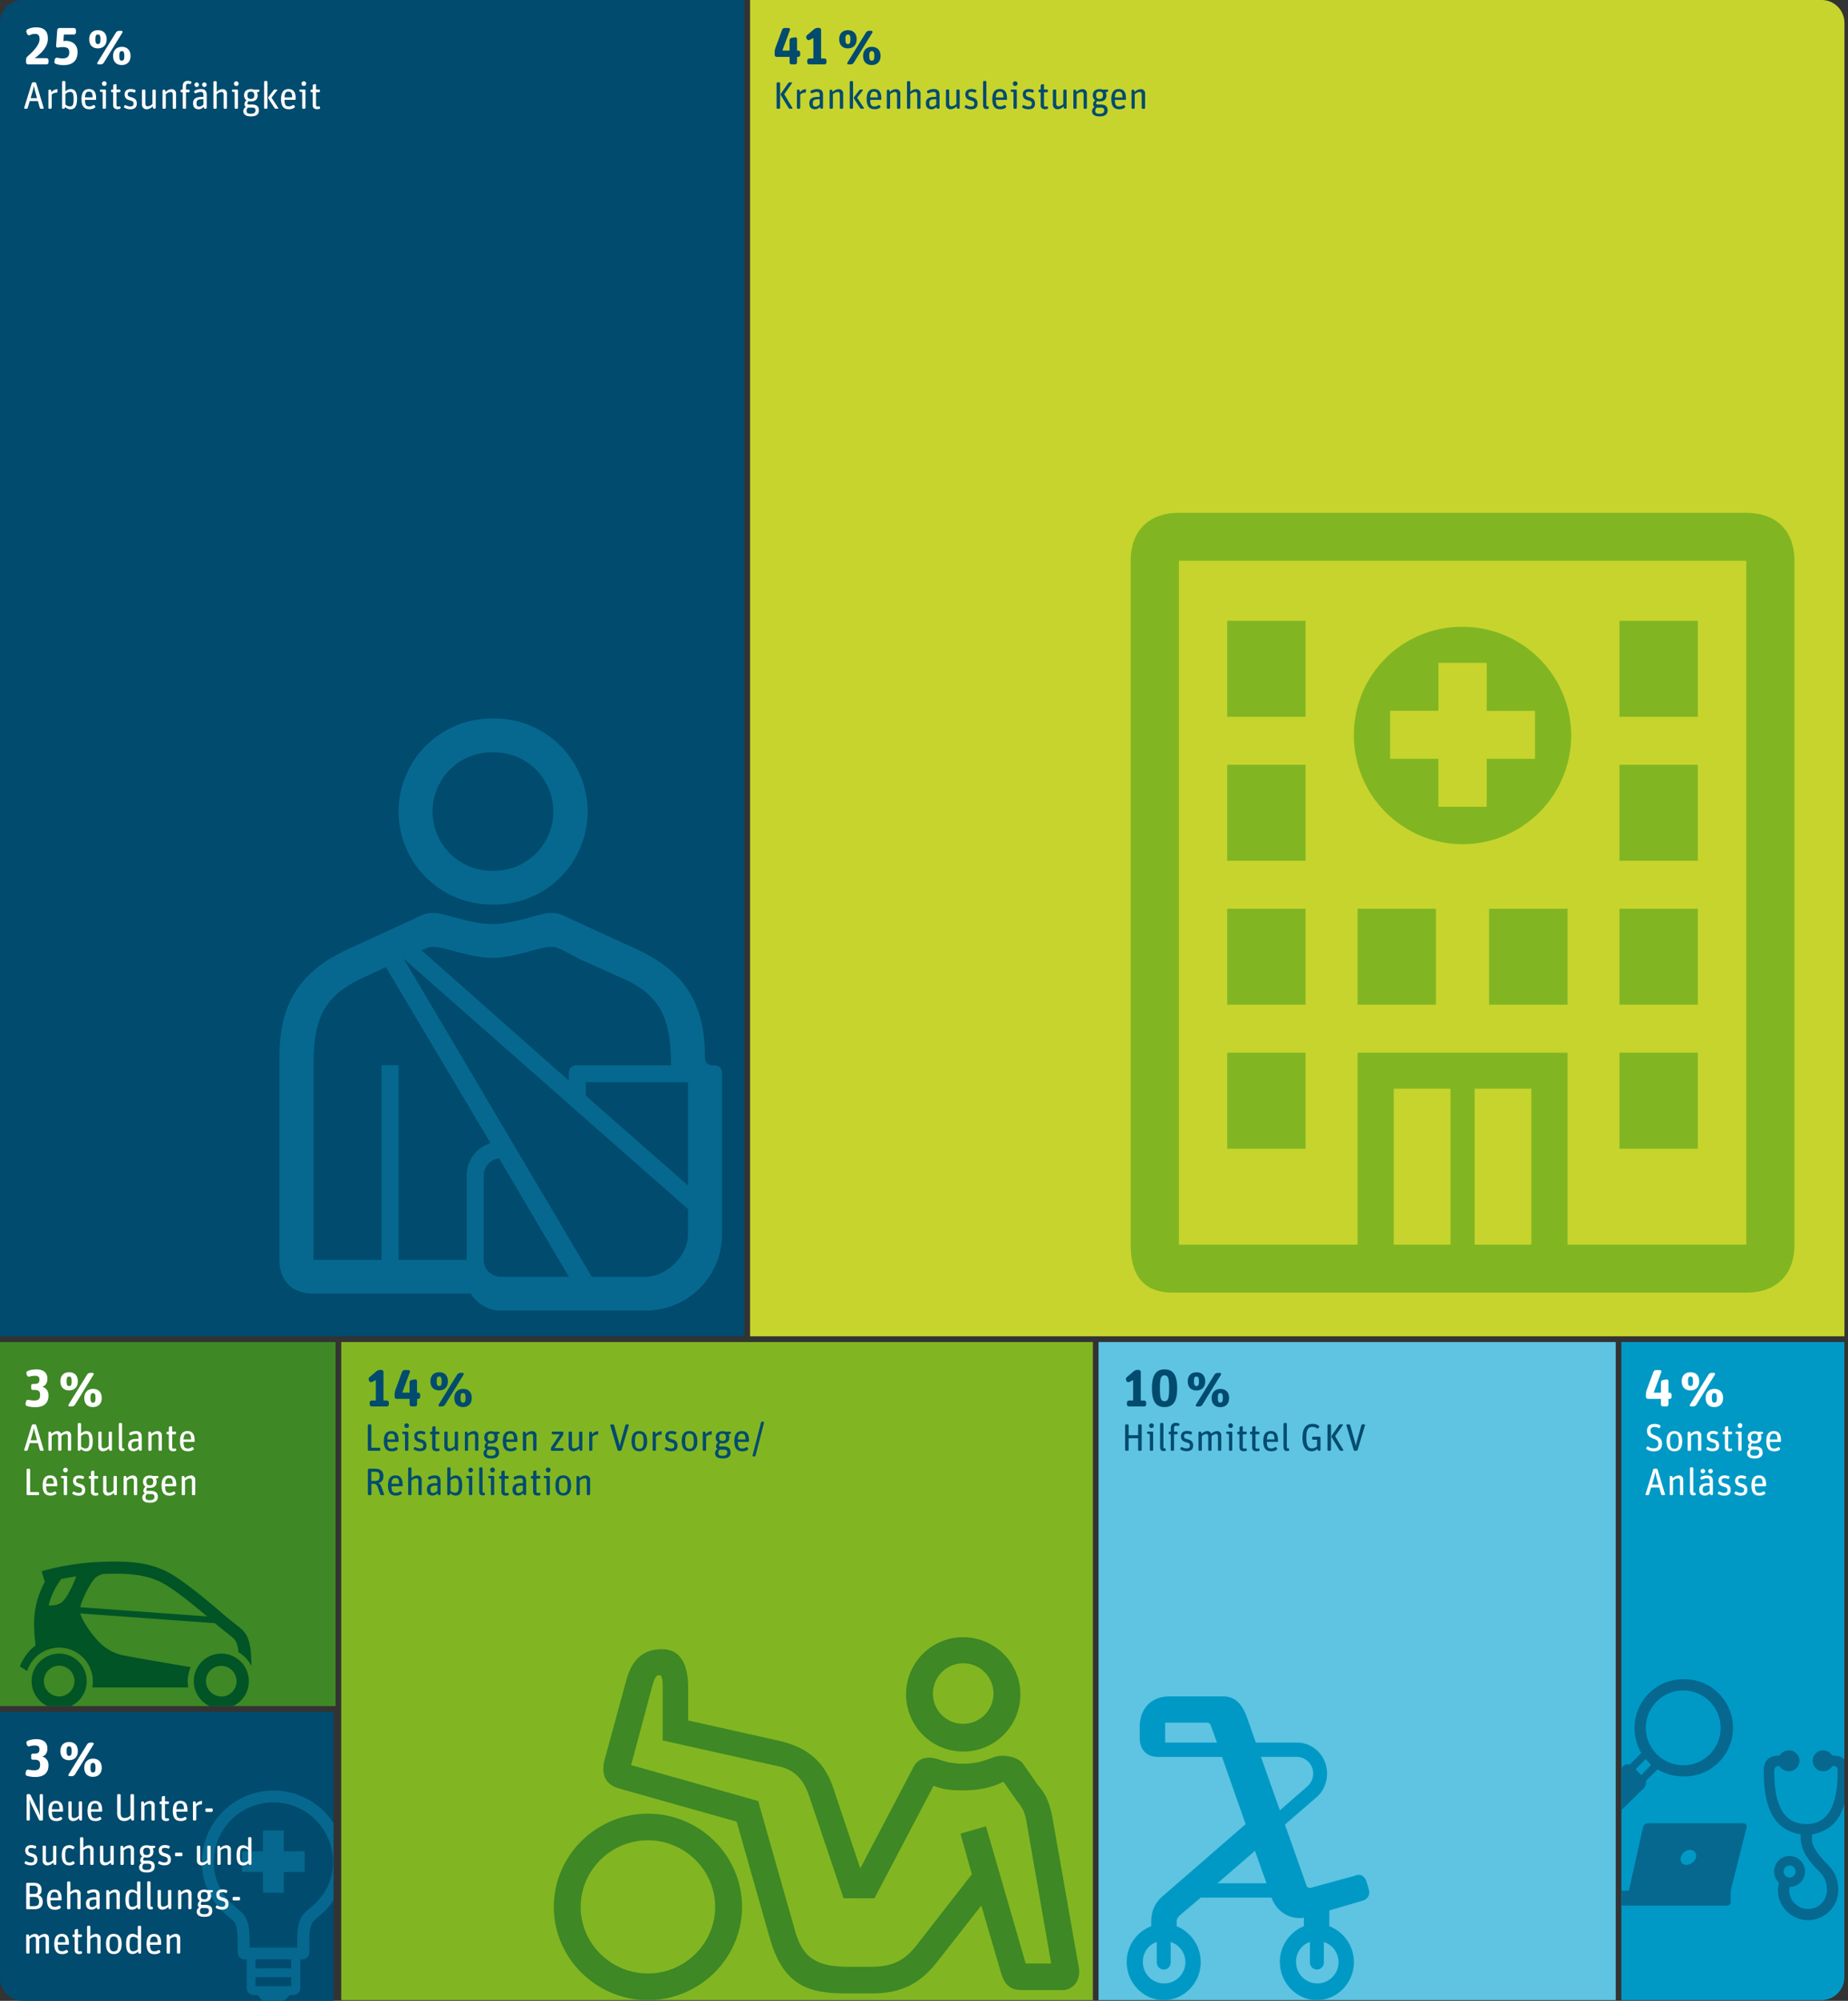 <svg id="Ebene_1" data-name="Ebene 1" xmlns="http://www.w3.org/2000/svg" xmlns:xlink="http://www.w3.org/1999/xlink" viewBox="0 0 1202.32 1301.31"><rect x="0" y="0" width="1202.32" height="1301.31" fill="#333333" stroke="none"/><defs><style>.cls-1{fill:none;}.cls-2{fill:#004b6e;}.cls-3{clip-path:url(#clip-path);}.cls-4{fill:#06688f;}.cls-5{fill:#fff;}.cls-6{fill:#c7d42e;}.cls-7{clip-path:url(#clip-path-2);}.cls-8{fill:#81b622;}.cls-9{fill:#3e8825;}.cls-10{clip-path:url(#clip-path-3);}.cls-11{fill:#005426;}.cls-12{clip-path:url(#clip-path-4);}.cls-13{fill:#5ec4e1;}.cls-14{fill:#0099c6;}.cls-15{clip-path:url(#clip-path-5);}</style><clipPath id="clip-path" transform="translate(303 229.11)"><path class="cls-1" d="M-288.14-229.11A14.86,14.86,0,0,0-303-214.25V640H181.29V-229.11Z"/></clipPath><clipPath id="clip-path-2" transform="translate(303 229.11)"><path class="cls-1" d="M185-229.11V640H897V-214.25a14.86,14.86,0,0,0-14.86-14.86Z"/></clipPath><clipPath id="clip-path-3" transform="translate(303 229.11)"><polygon class="cls-1" points="-303 643.71 -303 880.5 -84.66 880.5 -84.66 643.71 -303 643.71 -303 643.71"/></clipPath><clipPath id="clip-path-4" transform="translate(303 229.11)"><path class="cls-1" d="M-303,884.2v173.14a14.86,14.86,0,0,0,14.86,14.86H-86v-188Z"/></clipPath><clipPath id="clip-path-5" transform="translate(303 229.11)"><path class="cls-1" d="M751.87,643.71v428h130.2a14.86,14.86,0,0,0,14.86-14.86V643.71Z"/></clipPath></defs><path class="cls-2" d="M-288.14-229.11A14.86,14.86,0,0,0-303-214.25V640H181.29V-229.11Z" transform="translate(303 229.11)"/><g class="cls-3"><path class="cls-4" d="M-19.87,364.7h-2.21c-3.88,0-6.09,1.1-10.52,3.3l-43.19,19.8c-28.8,13.21-45.41,31.91-45.41,70.42v132c0,13.76,8.31,22,22.15,22H3.39c1.66,3.3,8.31,11,19.38,11H116.9a49.47,49.47,0,0,0,49.84-49.51V469.23c0-3.85-1.66-5.5-5.54-5.5s-5.54-1.65-5.54-5.51c0-38.51-16.61-57.21-45.4-70.42L67.07,368c-4.43-2.2-6.65-3.3-10.52-3.3H54.33c-5.53,0-23.25,7.15-37.1,7.15s-31.56-7.15-37.1-7.15ZM.62,535.25v55h-44.3V463.73H-54.75V590.26H-99V463.73c0-27.51,5-44,30.46-56.12l16.61-7.7L16.13,514.34A22,22,0,0,0,.62,535.25Zm-44.3-236.57a60.54,60.54,0,0,0,60.91,60.51,60.52,60.52,0,1,0,0-121,60.55,60.55,0,0,0-60.91,60.52ZM74.82,395l28.24,12.65c25.47,11.55,30.46,28.61,30.46,56.12H72.61c-3.88,0-5.54,1.65-5.54,5.5v4.4l-95.8-84.73c3.33-1.65,5.54-2.2,6.65-2.2h2.21c5.54,0,23.26,7.16,37.1,7.16s31.57-7.16,37.1-7.16h2.22c1.1,0,3.32.55,7.75,2.75L74.82,395Zm-96.35-96.28a38.41,38.41,0,0,1,38.76-38.52,38.52,38.52,0,1,1,0,77,38.4,38.4,0,0,1-38.76-38.51ZM144.59,474.73v67.12L78.14,483.53v-8.8ZM11.7,590.26v-55a11.29,11.29,0,0,1,10-11l45.41,77H22.77a11.07,11.07,0,0,1-11.07-11Zm-52-195.85L144.59,557.25v16.51c0,13.75-13.84,27.51-27.69,27.51H82L-40.35,394.41Z" transform="translate(303 229.11)"/></g><path class="cls-5" d="M-285.75-158.39a.85.85,0,0,0,.82-.62l1.27-4.36h5.31l1.22,4.36a.86.86,0,0,0,.82.62h1.22a.49.49,0,0,0,.47-.62l-4.8-15.94a.86.86,0,0,0-.82-.62h-1.25a.92.92,0,0,0-.85.62l-4.9,15.94a.47.47,0,0,0,.45.62Zm4.78-14.84h.05a48.62,48.62,0,0,0,1.2,4.95l.82,3h-4.18l.87-3a41.15,41.15,0,0,0,1.24-4.95ZM-270-158.39a.66.66,0,0,0,.64-.65v-8.51a3.88,3.88,0,0,1,2.84-1.27,2.61,2.61,0,0,1,.4,0,.36.36,0,0,0,.4-.3l.17-1.74c0-.1-.07-.2-.17-.23a1.1,1.1,0,0,0-.25,0,4.58,4.58,0,0,0-3.51,2l-.23-1.12a.79.79,0,0,0-.77-.65h-.37a.66.66,0,0,0-.65.65V-159a.66.66,0,0,0,.65.65Zm17.15-6.33c0-5.13-1.86-6.47-4.26-6.47a4.58,4.58,0,0,0-3.33,1.62v-6.2a.66.66,0,0,0-.65-.65H-262a.66.66,0,0,0-.64.65V-159a.66.66,0,0,0,.64.65h.38a.86.86,0,0,0,.82-.62l.17-.58a4.81,4.81,0,0,0,3.44,1.52c2.91,0,4.28-2,4.28-6.65Zm-7.59,3.59v-6.75a4.18,4.18,0,0,1,3-1.47c1.69,0,2.34.77,2.34,4.78s-.77,4.66-2.54,4.66a4.09,4.09,0,0,1-2.76-1.22Zm19.2,2a.64.64,0,0,0,.15-.9l-.4-.52a.66.66,0,0,0-.92-.13,4,4,0,0,1-2.42.78c-2.07,0-2.81-.85-2.86-4.26h6.85a.39.39,0,0,0,.39-.4V-165c0-4.51-1.69-6.2-4.65-6.2s-4.88,1.82-4.88,6.55,1.84,6.57,5.1,6.57a5.8,5.8,0,0,0,3.64-1Zm-1.47-6.65h-5c.18-3,1.07-3.74,2.52-3.74,1.79,0,2.44.87,2.44,3.74Zm8,7.37a.65.65,0,0,0,.64-.65v-11.18a.65.65,0,0,0-.64-.65h-2.69a.66.66,0,0,0-.65.65v.08a.74.74,0,0,0,.65.74l1.19.2V-159a.66.66,0,0,0,.65.65Zm1.07-16.31a1.49,1.49,0,0,0-1.52-1.55,1.5,1.5,0,0,0-1.5,1.55,1.48,1.48,0,0,0,1.47,1.52,1.51,1.51,0,0,0,1.55-1.52Zm4.26,5.58v8.39c0,2,1.29,2.66,3,2.66a4.57,4.57,0,0,0,1.37-.22.69.69,0,0,0,.45-.82l-.1-.38a.63.63,0,0,0-.77-.42,2.21,2.21,0,0,1-.77.13c-.7,0-1-.35-1-1.15v-8.19h1.92a.66.66,0,0,0,.64-.65v-.45a.66.66,0,0,0-.64-.65h-1.92v-3a.5.5,0,0,0-.62-.5l-.9.17a.85.85,0,0,0-.62.8v2.56h-.78a.66.66,0,0,0-.64.65v.45a.66.66,0,0,0,.64.65ZM-214-161.8c0-2.82-1.75-3.56-3.66-4.09-1.72-.47-2.25-.77-2.25-1.94s.63-1.54,2-1.54a4.59,4.59,0,0,1,2,.42.66.66,0,0,0,.87-.35l.23-.5a.67.67,0,0,0-.32-.87,7.51,7.51,0,0,0-2.89-.52c-2.74,0-3.91,1.59-3.91,3.41,0,2.47,1.44,3.39,3.18,3.86,2,.55,2.64.82,2.64,2.22,0,1.17-.52,1.84-2.21,1.84a5.48,5.48,0,0,1-2.79-.8.63.63,0,0,0-.87.25l-.28.48a.68.68,0,0,0,.23.89,7.5,7.5,0,0,0,3.61,1c2.94,0,4.41-1.14,4.41-3.73Zm10.33,1.87.2.92a.79.79,0,0,0,.77.62h.37a.66.66,0,0,0,.65-.65v-11.18a.66.66,0,0,0-.65-.65h-.84a.66.66,0,0,0-.65.65v8.77a5,5,0,0,1-3,1.49c-1.12,0-1.62-.5-1.62-2v-8.29a.65.65,0,0,0-.64-.65H-210a.66.66,0,0,0-.65.65v9a2.94,2.94,0,0,0,3.19,3.18,5.23,5.23,0,0,0,3.71-1.86Zm7.89,1.54a.66.66,0,0,0,.65-.65v-8.76a5.11,5.11,0,0,1,3-1.5c1.13,0,1.52.4,1.52,1.82V-159a.66.66,0,0,0,.65.65h.85a.66.66,0,0,0,.65-.65v-9.11a2.73,2.73,0,0,0-3-3,5.43,5.43,0,0,0-3.81,1.87l-.2-.92a.8.8,0,0,0-.77-.63h-.37a.66.66,0,0,0-.65.65V-159a.66.66,0,0,0,.65.65Zm11.68-10.73V-159a.66.66,0,0,0,.65.65h.85A.65.65,0,0,0-182-159v-10.08h1.7a.66.66,0,0,0,.65-.65v-.45a.66.66,0,0,0-.65-.65H-182v-2c0-1.27.43-1.8,1.47-1.8a3,3,0,0,1,.95.15.77.77,0,0,0,.9-.4l.2-.42a.63.63,0,0,0-.33-.85,5.25,5.25,0,0,0-2-.37c-1.85,0-3.32.85-3.32,3.71v2h-.72a.66.66,0,0,0-.65.65v.45a.66.66,0,0,0,.65.65Zm13.58,9.48.17.63a.86.86,0,0,0,.82.62h.37a.66.66,0,0,0,.65-.65v-8.39c0-2.66-1.27-3.76-3.71-3.76a8.4,8.4,0,0,0-4.11,1.05.69.69,0,0,0-.3.89l.25.48a.65.65,0,0,0,.87.29,7.05,7.05,0,0,1,3.07-.84c1.62,0,1.79.84,1.79,2.24v1h-1c-4.08,0-5.75,1.32-5.75,4.16,0,2.56,1.37,3.88,3.76,3.88a4.28,4.28,0,0,0,3.14-1.57Zm-4.61-2.31c0-1.82.6-2.62,3.73-2.62h.75v3.32a3.82,3.82,0,0,1-2.74,1.49c-1.22,0-1.74-.55-1.74-2.19Zm1.57-12.05a1.51,1.51,0,0,0-1.47-1.5,1.51,1.51,0,0,0-1.47,1.5,1.51,1.51,0,0,0,1.47,1.49,1.51,1.51,0,0,0,1.47-1.49Zm5,0a1.51,1.51,0,0,0-1.47-1.5,1.51,1.51,0,0,0-1.47,1.5,1.51,1.51,0,0,0,1.47,1.49,1.5,1.5,0,0,0,1.47-1.49Zm5.9,15.61a.66.66,0,0,0,.65-.65v-8.76a5.11,5.11,0,0,1,3-1.5c1.12,0,1.51.4,1.51,1.82V-159a.66.66,0,0,0,.65.65h.85a.66.66,0,0,0,.65-.65v-9.11a2.73,2.73,0,0,0-3-3,5.3,5.3,0,0,0-3.66,1.72v-6.3a.66.66,0,0,0-.65-.65h-.84a.66.66,0,0,0-.65.65V-159a.66.66,0,0,0,.65.65Zm13.83,0a.66.66,0,0,0,.64-.65v-11.18a.66.66,0,0,0-.64-.65h-2.69a.66.66,0,0,0-.65.65v.08a.74.74,0,0,0,.65.74l1.19.2V-159a.66.66,0,0,0,.65.65Zm1.07-16.31a1.49,1.49,0,0,0-1.52-1.55,1.5,1.5,0,0,0-1.5,1.55,1.48,1.48,0,0,0,1.47,1.52,1.51,1.51,0,0,0,1.55-1.52Zm13.19,17.21c0-2.49-1.69-3.66-4.48-3.66h-2.14c-.65,0-.87-.28-.87-.65a2.5,2.5,0,0,1,.72-1.52,6.57,6.57,0,0,0,1.59.17c2.72,0,4.39-1.29,4.39-3.93a4.51,4.51,0,0,0-.48-2l1.08-.3a.79.79,0,0,0,.59-.77v-.05a.62.62,0,0,0-.62-.63h-3a5.63,5.63,0,0,0-1.94-.32c-2.71,0-4.46,1.39-4.46,4a3.67,3.67,0,0,0,1.6,3.29,3.18,3.18,0,0,0-1.37,2.59,1.93,1.93,0,0,0,.94,1.74,3,3,0,0,0-1.67,2.64c0,2.1,1.4,3.47,5.06,3.47s5.1-1.52,5.1-4.06Zm-4.33-1.62c1.3,0,2.14.37,2.14,1.69,0,1.59-.94,2.29-2.94,2.29-2.46,0-2.88-.67-2.88-2a2.35,2.35,0,0,1,1-2Zm-3.11-8c0-1.74.75-2.39,2.19-2.39s2.24.57,2.24,2.34-.75,2.36-2.22,2.36-2.21-.62-2.21-2.31Zm12.35,8.69a.66.66,0,0,0,.65-.65v-16.73a.66.66,0,0,0-.65-.65h-.85a.65.65,0,0,0-.64.65V-159a.65.65,0,0,0,.64.65Zm7.37,0a.36.36,0,0,0,.3-.55l-4.38-6.62,3.68-4.78a.32.32,0,0,0-.25-.53h-1.12a1.32,1.32,0,0,0-1,.53l-3.24,4.33a.93.93,0,0,0-.05,1.07l3.89,6a1.17,1.17,0,0,0,1,.55Zm10.86-.72a.64.64,0,0,0,.15-.9l-.4-.52a.66.66,0,0,0-.92-.13,4,4,0,0,1-2.42.78c-2.06,0-2.81-.85-2.86-4.26h6.85a.4.4,0,0,0,.4-.4V-165c0-4.51-1.7-6.2-4.66-6.2s-4.88,1.82-4.88,6.55,1.84,6.57,5.1,6.57a5.8,5.8,0,0,0,3.64-1Zm-1.47-6.65h-5c.18-3,1.07-3.74,2.52-3.74,1.79,0,2.44.87,2.44,3.74Zm8,7.37a.66.66,0,0,0,.65-.65v-11.18a.66.66,0,0,0-.65-.65h-2.69a.66.66,0,0,0-.65.65v.08a.75.75,0,0,0,.65.74l1.19.2V-159a.66.66,0,0,0,.65.65Zm1.07-16.31a1.49,1.49,0,0,0-1.52-1.55,1.5,1.5,0,0,0-1.49,1.55,1.47,1.47,0,0,0,1.47,1.52,1.51,1.51,0,0,0,1.54-1.52Zm4.26,5.58v8.39c0,2,1.29,2.66,3,2.66a4.68,4.68,0,0,0,1.37-.22.7.7,0,0,0,.44-.82l-.1-.38a.63.63,0,0,0-.77-.42,2.21,2.21,0,0,1-.77.13c-.7,0-1-.35-1-1.15v-8.19h1.92a.66.66,0,0,0,.64-.65v-.45a.66.66,0,0,0-.64-.65h-1.92v-3a.5.5,0,0,0-.62-.5l-.9.17a.85.85,0,0,0-.62.8v2.56h-.77a.66.66,0,0,0-.65.65v.45a.66.66,0,0,0,.65.65Z" transform="translate(303 229.11)"/><path class="cls-5" d="M-272.8-187.23a1.36,1.36,0,0,0,1.36-1.36v-1.33a1.36,1.36,0,0,0-1.36-1.36h-7.6c6.78-5,8.55-9.13,8.55-12.75,0-4.87-2.52-7.29-7.53-7.29a12.29,12.29,0,0,0-5.69,1.26,1.48,1.48,0,0,0-.72,1.84l.48,1.23a1.31,1.31,0,0,0,1.74.72,7.44,7.44,0,0,1,3.3-.79c2.18,0,3,1.06,3,3.44s-1.54,5.69-7.77,11.15a3.14,3.14,0,0,0-1,2.28v1.6a1.37,1.37,0,0,0,1.37,1.36Zm20.24-8.14c0-4.67-3.34-7.16-7.47-7.16a7.72,7.72,0,0,0-1.73.17l.34-4.29h6.47a1.37,1.37,0,0,0,1.37-1.36v-1.54a1.37,1.37,0,0,0-1.37-1.36h-9.33a1.51,1.51,0,0,0-1.47,1.36l-.75,10.33a1,1,0,0,0,1.23,1.06,12.55,12.55,0,0,1,2.93-.31c3.17,0,4.39.82,4.39,3.44s-1.29,3.92-4.46,3.92a13.57,13.57,0,0,1-3.24-.44,1.36,1.36,0,0,0-1.63,1l-.31,1.3a1.48,1.48,0,0,0,1,1.74,16,16,0,0,0,4.87.75c6.44,0,9.17-3.21,9.17-8.59Zm34.48,2.66c0-3.82-2.25-5.93-5.62-5.93s-5.72,2.11-5.72,5.93,2.21,5.89,5.62,5.89,5.72-2.08,5.72-5.89Zm-15.54-10.84c0-3.82-2.24-5.93-5.62-5.93s-5.72,2.08-5.72,5.9,2.25,5.93,5.62,5.93,5.72-2.08,5.72-5.9Zm-3.91,16.32a2.49,2.49,0,0,0,2.07-1.15l12.07-19.53a.76.76,0,0,0-.65-1.16h-1.46a2.48,2.48,0,0,0-2.08,1.16l-12.07,19.53a.75.75,0,0,0,.65,1.15Zm12.16-5.55c0-2.28.38-3.07,1.6-3.07s1.64.75,1.64,3.17c0,2.25-.41,3-1.64,3s-1.6-.72-1.6-3.14Zm-15.54-10.87c0-2.25.41-3,1.6-3s1.64.71,1.64,3.13c0,2.25-.41,3.07-1.6,3.07s-1.64-.75-1.64-3.17Z" transform="translate(303 229.11)"/><path class="cls-6" d="M185-229.11V640H897V-214.25a14.86,14.86,0,0,0-14.86-14.86Z" transform="translate(303 229.11)"/><g class="cls-7"><path class="cls-8" d="M495.41,518h51V455.53h-51V518Zm255.22,0h51V455.53h-51V518ZM495.41,424.32h51V361.91h-51v62.41Zm255.22,0h51V361.91h-51v62.41Zm-84.82,0h51.05V361.91H665.81v62.41Zm-85.59,0h51V361.91h-51v62.41ZM495.41,330.7h51V268.28h-51V330.7Zm255.22,0h51V268.28h-51V330.7ZM495.41,237.07h51V174.65h-51v62.42Zm255.22,0h51V174.65h-51v62.42Zm-172.77,11.7a70.68,70.68,0,1,0,70.68-70.22,70.16,70.16,0,0,0-70.68,70.22Zm55-15.6V202h31.41v31.21h31.42v31.21H664.24v31.21H632.83V264.38H601.42V233.17Zm-29.05,347.2h36.91V478.94H603.78V580.37Zm260.71,0c0,19.51-11.78,31.21-31.41,31.21h-373c-19.63,0-27.48-11.7-27.48-31.21V135.64c0-19.51,11.78-31.21,31.41-31.21H833.08c19.63,0,31.41,11.7,31.41,31.21V580.37Zm-31.41,0V135.64H464V580.37H580.22V455.53H716.86V580.37ZM693.3,478.94H656.39V580.37H693.3V478.94Z" transform="translate(303 229.11)"/></g><path class="cls-2" d="M212.22-158.39a.36.36,0,0,0,.33-.55l-5.31-8.89,5.06-7.2a.33.33,0,0,0-.28-.52H210.8a1.29,1.29,0,0,0-1,.52l-4.73,6.8a1,1,0,0,0-.05,1.07l5,8.22a1.15,1.15,0,0,0,1,.55Zm-8.31,0a.65.65,0,0,0,.64-.65V-174.9a.65.65,0,0,0-.64-.65h-1a.66.66,0,0,0-.65.65V-159a.66.66,0,0,0,.65.65Zm13.07,0a.66.66,0,0,0,.65-.65v-8.51a3.87,3.87,0,0,1,2.84-1.27,2.55,2.55,0,0,1,.39,0,.35.35,0,0,0,.4-.3l.18-1.74c0-.1-.08-.2-.18-.23a1,1,0,0,0-.25,0,4.58,4.58,0,0,0-3.51,2l-.22-1.12a.81.81,0,0,0-.77-.65h-.38a.65.65,0,0,0-.64.65V-159a.65.65,0,0,0,.64.65Zm13.45-1.25.17.63a.86.86,0,0,0,.82.62h.38a.65.65,0,0,0,.64-.65v-8.39c0-2.66-1.27-3.76-3.71-3.76a8.4,8.4,0,0,0-4.11,1.05.68.68,0,0,0-.29.89l.25.48a.65.65,0,0,0,.87.29,7,7,0,0,1,3.06-.84c1.62,0,1.79.84,1.79,2.24v1h-1c-4.08,0-5.75,1.32-5.75,4.16,0,2.56,1.37,3.88,3.76,3.88a4.26,4.26,0,0,0,3.14-1.57Zm-4.61-2.31c0-1.82.6-2.62,3.74-2.62h.74v3.32a3.8,3.8,0,0,1-2.74,1.49c-1.22,0-1.74-.55-1.74-2.19Zm12.43,3.56a.66.66,0,0,0,.64-.65v-8.76a5.11,5.11,0,0,1,3-1.5c1.12,0,1.52.4,1.52,1.82V-159a.65.65,0,0,0,.64.65h.85a.66.66,0,0,0,.65-.65v-9.11a2.73,2.73,0,0,0-3-3,5.43,5.43,0,0,0-3.81,1.87l-.2-.92a.79.79,0,0,0-.77-.63h-.37a.66.66,0,0,0-.65.65V-159a.66.66,0,0,0,.65.65Zm13.12,0A.66.66,0,0,0,252-159v-16.73a.66.66,0,0,0-.65-.65h-.85a.65.65,0,0,0-.64.65V-159a.65.65,0,0,0,.64.65Zm7.37,0a.36.36,0,0,0,.3-.55l-4.38-6.62,3.68-4.78a.32.32,0,0,0-.25-.53H257a1.34,1.34,0,0,0-1,.53L252.69-166a.93.93,0,0,0-.05,1.07l3.89,6a1.17,1.17,0,0,0,1,.55Zm10.86-.72a.64.64,0,0,0,.15-.9l-.4-.52a.66.66,0,0,0-.92-.13,4,4,0,0,1-2.42.78c-2.06,0-2.81-.85-2.86-4.26H270a.4.4,0,0,0,.4-.4V-165c0-4.51-1.7-6.2-4.66-6.2s-4.88,1.82-4.88,6.55,1.84,6.57,5.1,6.57a5.8,5.8,0,0,0,3.64-1Zm-1.47-6.65h-5c.18-3,1.07-3.74,2.52-3.74,1.79,0,2.44.87,2.44,3.74Zm7.32,7.37a.66.66,0,0,0,.65-.65v-8.76a5.06,5.06,0,0,1,3-1.5c1.12,0,1.52.4,1.52,1.82V-159a.66.66,0,0,0,.65.65h.84a.66.66,0,0,0,.65-.65v-9.11a2.72,2.72,0,0,0-3-3,5.41,5.41,0,0,0-3.81,1.87l-.2-.92a.81.81,0,0,0-.77-.63h-.38a.65.65,0,0,0-.64.65V-159a.65.65,0,0,0,.64.65Zm13.12,0a.66.66,0,0,0,.65-.65v-8.76a5.11,5.11,0,0,1,3-1.5c1.13,0,1.52.4,1.52,1.82V-159a.66.66,0,0,0,.65.65h.85a.66.66,0,0,0,.65-.65v-9.11a2.73,2.73,0,0,0-3-3,5.3,5.3,0,0,0-3.66,1.72v-6.3a.66.66,0,0,0-.65-.65h-.84a.66.66,0,0,0-.65.65V-159a.66.66,0,0,0,.65.65Zm17.66-1.25.18.63a.84.84,0,0,0,.82.62h.37a.66.66,0,0,0,.65-.65v-8.39c0-2.66-1.27-3.76-3.71-3.76a8.37,8.37,0,0,0-4.11,1.05.68.68,0,0,0-.3.89l.25.48a.65.65,0,0,0,.87.29,7,7,0,0,1,3.06-.84c1.62,0,1.8.84,1.8,2.24v1h-1c-4.09,0-5.76,1.32-5.76,4.16,0,2.56,1.37,3.88,3.76,3.88a4.26,4.26,0,0,0,3.14-1.57Zm-4.61-2.31c0-1.82.6-2.62,3.74-2.62h.75v3.32a3.82,3.82,0,0,1-2.74,1.49c-1.22,0-1.75-.55-1.75-2.19Zm17.73,2,.2.92a.8.8,0,0,0,.78.62h.37a.66.66,0,0,0,.65-.65v-11.18a.66.66,0,0,0-.65-.65h-.85a.66.66,0,0,0-.65.65v8.77a5,5,0,0,1-3,1.49c-1.13,0-1.62-.5-1.62-2v-8.29a.66.66,0,0,0-.65-.65h-.85a.66.66,0,0,0-.64.65v9a2.93,2.93,0,0,0,3.18,3.18,5.21,5.21,0,0,0,3.71-1.86ZM333-161.8c0-2.82-1.75-3.56-3.67-4.09-1.71-.47-2.24-.77-2.24-1.94s.63-1.54,2-1.54a4.59,4.59,0,0,1,2,.42.66.66,0,0,0,.87-.35l.23-.5a.67.67,0,0,0-.32-.87,7.51,7.51,0,0,0-2.89-.52c-2.74,0-3.91,1.59-3.91,3.41,0,2.47,1.44,3.39,3.18,3.86,2,.55,2.64.82,2.64,2.22,0,1.17-.52,1.84-2.21,1.84a5.48,5.48,0,0,1-2.79-.8.63.63,0,0,0-.87.25l-.28.48a.68.68,0,0,0,.23.89,7.5,7.5,0,0,0,3.61,1c2.94,0,4.41-1.14,4.41-3.73Zm6.77,3.56a.66.66,0,0,0,.5-.77l-.13-.73a.26.26,0,0,0-.27-.19,1.23,1.23,0,0,1-.28,0c-.59,0-.87-.25-.87-.87v-15a.66.66,0,0,0-.65-.65h-.84a.66.66,0,0,0-.65.65v14.59c0,2.19.67,3,2.27,3a5.75,5.75,0,0,0,.92-.1Zm11.58-.87a.64.64,0,0,0,.15-.9l-.4-.52a.66.66,0,0,0-.92-.13,4,4,0,0,1-2.42.78c-2.06,0-2.81-.85-2.86-4.26h6.85a.4.4,0,0,0,.4-.4V-165c0-4.51-1.7-6.2-4.66-6.2s-4.88,1.82-4.88,6.55,1.84,6.57,5.1,6.57a5.8,5.8,0,0,0,3.64-1Zm-1.47-6.65h-5c.18-3,1.07-3.74,2.52-3.74,1.79,0,2.44.87,2.44,3.74Zm8,7.37a.66.66,0,0,0,.65-.65v-11.18a.66.66,0,0,0-.65-.65h-2.69a.66.66,0,0,0-.65.65v.08a.74.74,0,0,0,.65.74l1.19.2V-159a.66.66,0,0,0,.65.65ZM359-174.7a1.49,1.49,0,0,0-1.52-1.55,1.5,1.5,0,0,0-1.5,1.55,1.48,1.48,0,0,0,1.47,1.52A1.51,1.51,0,0,0,359-174.7Zm11.33,12.9c0-2.82-1.74-3.56-3.66-4.09-1.72-.47-2.24-.77-2.24-1.94s.62-1.54,2-1.54a4.66,4.66,0,0,1,2.05.42.66.66,0,0,0,.87-.35l.22-.5a.67.67,0,0,0-.32-.87,7.47,7.47,0,0,0-2.89-.52c-2.74,0-3.91,1.59-3.91,3.41,0,2.47,1.44,3.39,3.19,3.86,2,.55,2.64.82,2.64,2.22,0,1.17-.53,1.84-2.22,1.84a5.48,5.48,0,0,1-2.79-.8.63.63,0,0,0-.87.25l-.27.48a.67.67,0,0,0,.22.89,7.5,7.5,0,0,0,3.61,1c2.94,0,4.41-1.14,4.41-3.73Zm3.73-7.32v8.39c0,2,1.3,2.66,3,2.66a4.62,4.62,0,0,0,1.37-.22.69.69,0,0,0,.45-.82l-.1-.38a.63.63,0,0,0-.77-.42,2.21,2.21,0,0,1-.77.13c-.7,0-1-.35-1-1.15v-8.19h1.91a.66.66,0,0,0,.65-.65v-.45a.66.66,0,0,0-.65-.65h-1.91v-3a.51.51,0,0,0-.63-.5l-.89.17a.86.86,0,0,0-.63.8v2.56h-.77a.65.65,0,0,0-.64.65v.45a.65.65,0,0,0,.64.65Zm14.87,9.19.2.92a.8.8,0,0,0,.77.62h.38a.66.66,0,0,0,.64-.65v-11.18a.66.66,0,0,0-.64-.65h-.85a.66.66,0,0,0-.65.65v8.77a5,5,0,0,1-3,1.49c-1.12,0-1.62-.5-1.62-2v-8.29a.65.65,0,0,0-.64-.65h-.85a.66.66,0,0,0-.65.65v9a2.94,2.94,0,0,0,3.19,3.18,5.21,5.21,0,0,0,3.71-1.86Zm7.9,1.54a.66.66,0,0,0,.64-.65v-8.76a5.11,5.11,0,0,1,3-1.5c1.12,0,1.52.4,1.52,1.82V-159a.65.65,0,0,0,.64.65h.85a.66.66,0,0,0,.65-.65v-9.11a2.73,2.73,0,0,0-3-3,5.43,5.43,0,0,0-3.81,1.87l-.2-.92a.79.79,0,0,0-.77-.63H396a.66.66,0,0,0-.65.65V-159a.66.66,0,0,0,.65.65Zm20.76.9c0-2.49-1.69-3.66-4.48-3.66H411c-.65,0-.87-.28-.87-.65a2.5,2.5,0,0,1,.72-1.52,6.57,6.57,0,0,0,1.59.17c2.72,0,4.39-1.29,4.39-3.93a4.51,4.51,0,0,0-.48-2l1.08-.3a.79.79,0,0,0,.59-.77v-.05a.62.62,0,0,0-.62-.63h-3a5.63,5.63,0,0,0-1.94-.32c-2.72,0-4.46,1.39-4.46,4a3.67,3.67,0,0,0,1.6,3.29,3.18,3.18,0,0,0-1.37,2.59,1.93,1.93,0,0,0,.94,1.74,3,3,0,0,0-1.67,2.64c0,2.1,1.4,3.47,5.06,3.47,3.51,0,5.1-1.52,5.1-4.06Zm-4.33-1.62c1.3,0,2.14.37,2.14,1.69,0,1.59-.94,2.29-2.94,2.29-2.46,0-2.88-.67-2.88-2a2.35,2.35,0,0,1,1-2Zm-3.11-8c0-1.74.75-2.39,2.19-2.39s2.24.57,2.24,2.34-.75,2.36-2.22,2.36-2.21-.62-2.21-2.31Zm18.63,8a.64.64,0,0,0,.14-.9l-.39-.52a.67.67,0,0,0-.93-.13,3.9,3.9,0,0,1-2.41.78c-2.07,0-2.81-.85-2.86-4.26h6.84a.39.39,0,0,0,.4-.4V-165c0-4.51-1.69-6.2-4.65-6.2s-4.89,1.82-4.89,6.55,1.85,6.57,5.11,6.57a5.8,5.8,0,0,0,3.64-1Zm-1.47-6.65h-5c.17-3,1.07-3.74,2.52-3.74,1.79,0,2.44.87,2.44,3.74Zm7.32,7.37a.65.65,0,0,0,.64-.65v-8.76a5.11,5.11,0,0,1,3-1.5c1.12,0,1.52.4,1.52,1.82V-159a.66.66,0,0,0,.64.65h.85A.66.66,0,0,0,442-159v-9.11a2.72,2.72,0,0,0-3-3,5.41,5.41,0,0,0-3.81,1.87l-.2-.92a.81.81,0,0,0-.78-.63h-.37a.66.66,0,0,0-.65.65V-159a.66.66,0,0,0,.65.65Z" transform="translate(303 229.11)"/><path class="cls-2" d="M210.69-188.59a1.37,1.37,0,0,0,1.37,1.36h2.14a1.37,1.37,0,0,0,1.37-1.36v-3.51h.68a1.36,1.36,0,0,0,1.36-1.36v-1.4a1.36,1.36,0,0,0-1.36-1.36h-.68v-7.46a1.17,1.17,0,0,0-1.33-1.16l-2.22.37a1.58,1.58,0,0,0-1.33,1.57v6.68H206l4.94-13.39a1,1,0,0,0-.89-1.3h-2.42a1.94,1.94,0,0,0-1.84,1.3l-4.33,11.82a9,9,0,0,0-.47,2.66v1.67a1.36,1.36,0,0,0,1.36,1.36h8.38v3.51Zm22.66,1.36a1.37,1.37,0,0,0,1.37-1.36v-1.12a1.38,1.38,0,0,0-1.37-1.37h-2.14v-18.53a1.38,1.38,0,0,0-1.37-1.37H229a3.79,3.79,0,0,0-2.39.89l-4.5,3.82a1.77,1.77,0,0,0-.41,2.11l.21.41a1.37,1.37,0,0,0,1.84.61l2.45-1.26v13.32h-2.66a1.37,1.37,0,0,0-1.36,1.37v1.12a1.36,1.36,0,0,0,1.36,1.36Zm36.54-5.48c0-3.82-2.25-5.93-5.63-5.93s-5.72,2.11-5.72,5.93,2.21,5.89,5.62,5.89,5.73-2.08,5.73-5.89Zm-15.55-10.84c0-3.82-2.24-5.93-5.62-5.93s-5.72,2.08-5.72,5.9,2.25,5.93,5.62,5.93,5.72-2.08,5.72-5.9Zm-3.91,16.32a2.49,2.49,0,0,0,2.07-1.15l12.07-19.53a.76.76,0,0,0-.65-1.16h-1.46a2.48,2.48,0,0,0-2.08,1.16l-12.07,19.53a.75.75,0,0,0,.65,1.15Zm12.16-5.55c0-2.28.38-3.07,1.6-3.07s1.64.75,1.64,3.17c0,2.25-.41,3-1.64,3s-1.6-.72-1.6-3.14Zm-15.54-10.87c0-2.25.41-3,1.6-3s1.64.71,1.64,3.13c0,2.25-.41,3.07-1.6,3.07s-1.64-.75-1.64-3.17Z" transform="translate(303 229.11)"/><polygon class="cls-9" points="0 872.82 0 1109.61 218.34 1109.61 218.34 872.82 0 872.82 0 872.82"/><g class="cls-10"><path class="cls-11" d="M-139.44,852.84v-.18c-.14-4.58-.36-11.5-2.33-16.36-1.68-4.14-3.87-5.87-9.16-10-1.7-1.35-3.82-3-6.44-5.18-1.66-1.46-25.55-22.55-37.58-28.36-12.59-6.09-25.3-6.8-44.34-6a169.66,169.66,0,0,0-36.62,6l2.06,7a55.93,55.93,0,0,0-6.88,23.93,86.09,86.09,0,0,0,.51,13.74c.13,1.23.24,2.41.33,3.59a32.6,32.6,0,0,0-10.19,13.65l4.74,3a21.94,21.94,0,0,1,20.85-15.2,21.93,21.93,0,0,1,21.9,21.9,21.82,21.82,0,0,1-.37,4h62.4V868a21.92,21.92,0,0,1-.32-3.73,21.67,21.67,0,0,1,2-9.11c-11.84-2-35.6-6-43.25-7.54a30.55,30.55,0,0,1-16.51-8.92c-5.35-5.59-10.75-13.49-12.13-18.47l87.58,6.32.6.53.11.09c2.71,2.23,4.88,4,6.62,5.33,5,4,5.86,4.66,6.72,6.8a23.87,23.87,0,0,1,1.31,6.13,22,22,0,0,1,8.39,9c0-.52,0-1,0-1.54Zm-124.38-39.19A14.35,14.35,0,0,1-271.4,815a48.17,48.17,0,0,1,8.26-17.15c2.87-.59,6.19-1.2,9.79-1.74-2.49,6.62-6.87,15.68-10.47,17.56Zm13,2.58c1.45-6.15,7.55-18.06,10.94-20a19,19,0,0,1,3.82-1.68c16.49-.59,27.13.21,37.67,5.31,7.87,3.8,22.22,15.57,30.16,22.31l-82.59-6Z" transform="translate(303 229.11)"/><path class="cls-11" d="M-264.5,846.35a17.93,17.93,0,0,0-17.91,17.92,17.93,17.93,0,0,0,17.91,17.91,17.93,17.93,0,0,0,17.91-17.91,17.93,17.93,0,0,0-17.91-17.92Zm0,27.87a10,10,0,0,1-9.95-10,10,10,0,0,1,9.95-10,10,10,0,0,1,9.95,10,10,10,0,0,1-9.95,10Z" transform="translate(303 229.11)"/><path class="cls-11" d="M-159,846.35a17.81,17.81,0,0,0-12.7,5.25,17.83,17.83,0,0,0-5.21,12.67A17.93,17.93,0,0,0-159,882.18a17.93,17.93,0,0,0,17.91-17.91A17.93,17.93,0,0,0-159,846.35Zm0,27.87a10,10,0,0,1-10-10,9.9,9.9,0,0,1,2.89-7,9.92,9.92,0,0,1,7.06-2.91,10,10,0,0,1,9.95,10,10,10,0,0,1-9.95,10Z" transform="translate(303 229.11)"/></g><path class="cls-5" d="M-278.2,743.27a.65.65,0,0,0,.64-.65v-.7a.65.65,0,0,0-.64-.65h-5.21V726.76a.66.66,0,0,0-.64-.65h-1a.66.66,0,0,0-.65.65v15.86a.66.66,0,0,0,.65.65Zm11.68-.73a.63.63,0,0,0,.15-.89l-.4-.53a.67.67,0,0,0-.92-.12,4,4,0,0,1-2.42.77c-2.07,0-2.81-.84-2.86-4.26h6.85a.38.38,0,0,0,.39-.39v-.45c0-4.51-1.69-6.2-4.65-6.2s-4.88,1.81-4.88,6.55,1.84,6.57,5.1,6.57a5.74,5.74,0,0,0,3.64-1.05ZM-268,735.9h-5c.18-3,1.07-3.74,2.52-3.74,1.79,0,2.44.87,2.44,3.74Zm8,7.37a.66.66,0,0,0,.64-.65V731.44a.66.66,0,0,0-.64-.65h-2.69a.66.66,0,0,0-.65.65v.07a.75.75,0,0,0,.65.75l1.19.2v10.16a.66.66,0,0,0,.65.65ZM-258.9,727a1.49,1.49,0,0,0-1.52-1.55,1.5,1.5,0,0,0-1.5,1.55,1.47,1.47,0,0,0,1.47,1.51A1.5,1.5,0,0,0-258.9,727Zm11.33,12.89c0-2.81-1.75-3.56-3.66-4.08-1.72-.47-2.24-.77-2.24-1.94s.62-1.55,2-1.55a4.46,4.46,0,0,1,2,.43.68.68,0,0,0,.88-.35l.22-.5a.67.67,0,0,0-.32-.87,7.51,7.51,0,0,0-2.89-.52c-2.74,0-3.91,1.59-3.91,3.41,0,2.46,1.44,3.38,3.19,3.86,2,.55,2.64.82,2.64,2.21,0,1.17-.53,1.85-2.22,1.85a5.48,5.48,0,0,1-2.79-.8.63.63,0,0,0-.87.25l-.28.47a.69.69,0,0,0,.23.9,7.61,7.61,0,0,0,3.61,1c2.94,0,4.41-1.15,4.41-3.74Zm3.73-7.32v8.4c0,2,1.3,2.66,3,2.66a4.68,4.68,0,0,0,1.37-.22.72.72,0,0,0,.45-.83l-.1-.37a.63.63,0,0,0-.77-.42,2.59,2.59,0,0,1-.77.12c-.7,0-1-.35-1-1.14v-8.2h1.92a.66.66,0,0,0,.65-.64v-.45a.66.66,0,0,0-.65-.65h-1.92v-3a.51.51,0,0,0-.62-.5l-.89.18a.86.86,0,0,0-.63.8v2.56h-.77a.66.66,0,0,0-.65.65v.45a.66.66,0,0,0,.65.64Zm14.87,9.19.2.92a.8.8,0,0,0,.77.63h.37a.66.66,0,0,0,.65-.65V731.44a.66.66,0,0,0-.65-.65h-.84a.66.66,0,0,0-.65.65v8.76a4.92,4.92,0,0,1-3,1.5c-1.12,0-1.62-.5-1.62-2v-8.29a.66.66,0,0,0-.64-.65h-.85a.66.66,0,0,0-.65.65v9a2.94,2.94,0,0,0,3.19,3.19,5.24,5.24,0,0,0,3.71-1.87Zm7.89,1.55a.66.66,0,0,0,.65-.65v-8.77a5.15,5.15,0,0,1,3-1.49c1.12,0,1.52.4,1.52,1.82v8.44a.66.66,0,0,0,.65.65h.85a.65.65,0,0,0,.64-.65V733.5a2.72,2.72,0,0,0-3-3,5.46,5.46,0,0,0-3.81,1.86l-.2-.92a.79.79,0,0,0-.77-.62h-.37a.66.66,0,0,0-.65.65v11.18a.66.66,0,0,0,.65.65Zm20.77.89c0-2.49-1.69-3.66-4.48-3.66h-2.14c-.65,0-.87-.27-.87-.65a2.5,2.5,0,0,1,.72-1.51,6.57,6.57,0,0,0,1.59.17c2.72,0,4.39-1.29,4.39-3.93a4.59,4.59,0,0,0-.48-2.05l1.07-.3a.77.77,0,0,0,.6-.77v-.05a.61.61,0,0,0-.62-.62h-3a5.67,5.67,0,0,0-1.94-.32c-2.72,0-4.46,1.39-4.46,4a3.68,3.68,0,0,0,1.59,3.29,3.21,3.21,0,0,0-1.37,2.59,2,2,0,0,0,.95,1.74,3,3,0,0,0-1.67,2.64c0,2.09,1.4,3.46,5.06,3.46,3.51,0,5.1-1.52,5.1-4.06Zm-4.33-1.62c1.29,0,2.14.38,2.14,1.7,0,1.59-.95,2.29-2.94,2.29-2.46,0-2.89-.67-2.89-2a2.41,2.41,0,0,1,1-2Zm-3.11-8c0-1.75.74-2.4,2.19-2.4s2.24.58,2.24,2.35-.75,2.36-2.22,2.36-2.21-.62-2.21-2.31Zm18.62,8a.63.63,0,0,0,.15-.89l-.4-.53a.67.67,0,0,0-.92-.12,3.89,3.89,0,0,1-2.41.77c-2.07,0-2.82-.84-2.87-4.26h6.85a.39.39,0,0,0,.4-.39v-.45c0-4.51-1.69-6.2-4.66-6.2s-4.88,1.81-4.88,6.55,1.85,6.57,5.11,6.57a5.71,5.71,0,0,0,3.63-1.05Zm-1.47-6.64h-5c.17-3,1.07-3.74,2.51-3.74,1.8,0,2.44.87,2.44,3.74Zm7.33,7.37a.66.66,0,0,0,.64-.65v-8.77a5.15,5.15,0,0,1,3-1.49c1.12,0,1.52.4,1.52,1.82v8.44a.65.65,0,0,0,.64.65h.85a.66.66,0,0,0,.65-.65V733.5a2.72,2.72,0,0,0-3-3,5.46,5.46,0,0,0-3.81,1.86l-.2-.92a.78.78,0,0,0-.77-.62h-.37a.66.66,0,0,0-.65.65v11.18a.66.66,0,0,0,.65.65Z" transform="translate(303 229.11)"/><path class="cls-5" d="M-285.75,714.43a.85.85,0,0,0,.82-.62l1.27-4.36h5.31l1.22,4.36a.86.86,0,0,0,.82.62h1.22a.49.49,0,0,0,.47-.62l-4.8-15.94a.86.86,0,0,0-.82-.62h-1.25a.92.92,0,0,0-.85.62l-4.9,15.94a.47.47,0,0,0,.45.62Zm4.78-14.84h.05a49.27,49.27,0,0,0,1.2,5l.82,3h-4.18l.87-3a41.65,41.65,0,0,0,1.24-5ZM-270,714.43a.66.66,0,0,0,.64-.65V705a4.85,4.85,0,0,1,2.82-1.5c1,0,1.37.4,1.37,1.82v8.44a.66.66,0,0,0,.64.65h.85a.66.66,0,0,0,.65-.65v-8.86a4.93,4.93,0,0,1,2.81-1.4c1,0,1.37.4,1.37,1.82v8.44a.66.66,0,0,0,.65.65h.85a.66.66,0,0,0,.64-.65v-9.11c0-2.12-1.19-3-2.86-3a5.7,5.7,0,0,0-3.69,1.77,2.56,2.56,0,0,0-2.64-1.77,5.16,5.16,0,0,0-3.61,1.87l-.2-.92a.78.78,0,0,0-.77-.62h-.37a.65.65,0,0,0-.65.64v11.18a.66.66,0,0,0,.65.65Zm27.34-6.32c0-5.13-1.87-6.48-4.26-6.48a4.62,4.62,0,0,0-3.34,1.62v-6.2a.66.66,0,0,0-.64-.65h-.85a.66.66,0,0,0-.65.65v16.73a.66.66,0,0,0,.65.65h.37a.84.84,0,0,0,.82-.62l.18-.57a4.83,4.83,0,0,0,3.44,1.52c2.91,0,4.28-2,4.28-6.65Zm-7.6,3.58v-6.75a4.26,4.26,0,0,1,3-1.47c1.69,0,2.34.78,2.34,4.79s-.77,4.65-2.54,4.65a4.11,4.11,0,0,1-2.77-1.22Zm18.11,1.2.2.92a.79.79,0,0,0,.77.62h.37a.66.66,0,0,0,.65-.65V702.6a.65.65,0,0,0-.65-.64h-.84a.65.65,0,0,0-.65.64v8.77a5,5,0,0,1-3,1.49c-1.12,0-1.62-.5-1.62-2v-8.3a.65.65,0,0,0-.65-.64h-.84a.65.65,0,0,0-.65.64v9a2.94,2.94,0,0,0,3.19,3.19,5.24,5.24,0,0,0,3.71-1.87Zm9.64,1.69a.64.64,0,0,0,.49-.77l-.12-.72a.27.27,0,0,0-.28-.2,1.1,1.1,0,0,1-.27,0c-.6,0-.87-.25-.87-.87v-15a.66.66,0,0,0-.65-.65h-.85a.66.66,0,0,0-.64.65v14.59c0,2.19.67,3,2.26,3a5.88,5.88,0,0,0,.93-.1Zm9.71-1.39.17.62a.86.86,0,0,0,.82.62h.38a.65.65,0,0,0,.64-.65v-8.39c0-2.66-1.27-3.76-3.71-3.76a8.43,8.43,0,0,0-4.11,1,.68.68,0,0,0-.29.89l.25.48a.65.65,0,0,0,.87.3,6.85,6.85,0,0,1,3.06-.85c1.62,0,1.79.85,1.79,2.24v1h-1c-4.08,0-5.75,1.32-5.75,4.16,0,2.57,1.37,3.89,3.76,3.89a4.3,4.3,0,0,0,3.14-1.57Zm-4.61-2.32c0-1.82.6-2.61,3.74-2.61h.74v3.31a3.8,3.8,0,0,1-2.74,1.49c-1.22,0-1.74-.55-1.74-2.19Zm12.43,3.56a.65.65,0,0,0,.64-.65V705a5.11,5.11,0,0,1,3-1.5c1.12,0,1.52.4,1.52,1.82v8.44a.65.65,0,0,0,.64.65h.85a.66.66,0,0,0,.65-.65v-9.11a2.72,2.72,0,0,0-3-3,5.43,5.43,0,0,0-3.82,1.87l-.19-.92a.8.8,0,0,0-.78-.62h-.37a.65.65,0,0,0-.65.64v11.18a.66.66,0,0,0,.65.65Zm11.82-10.73v8.39c0,2,1.3,2.67,3,2.67a4.31,4.31,0,0,0,1.37-.23.69.69,0,0,0,.45-.82l-.1-.37a.63.63,0,0,0-.77-.43,2.21,2.21,0,0,1-.77.13c-.7,0-1-.35-1-1.15V703.7h1.91a.66.66,0,0,0,.65-.65v-.45a.65.65,0,0,0-.65-.64H-191v-3a.51.51,0,0,0-.63-.5l-.89.17a.86.86,0,0,0-.63.8V702H-194a.64.64,0,0,0-.64.64v.45a.65.65,0,0,0,.64.65Zm16,10a.64.64,0,0,0,.15-.9l-.4-.52a.66.66,0,0,0-.92-.12,4,4,0,0,1-2.42.77c-2.07,0-2.81-.85-2.86-4.26h6.85a.39.39,0,0,0,.39-.4v-.45c0-4.51-1.69-6.2-4.65-6.2s-4.88,1.82-4.88,6.55,1.84,6.58,5.1,6.58a5.8,5.8,0,0,0,3.64-1Zm-1.47-6.65h-5c.18-3,1.07-3.74,2.52-3.74,1.79,0,2.44.88,2.44,3.74Z" transform="translate(303 229.11)"/><path class="cls-5" d="M-271.47,678.37a5.46,5.46,0,0,0-4-5.55c2.42-.89,3.31-2.8,3.31-5.32,0-3.92-2.73-6-7.16-6a15.09,15.09,0,0,0-5.59,1,1.46,1.46,0,0,0-.88,1.77l.34,1.06a1.39,1.39,0,0,0,1.7.88,10.77,10.77,0,0,1,3.34-.54c2.35,0,3.07.78,3.07,2.48,0,2-.85,2.8-3.31,2.8h-1.05a1,1,0,0,0-1,1v1.94a1,1,0,0,0,1,.95h1c2.76,0,3.78.86,3.78,3.21,0,2.55-.89,3.68-3.89,3.68a19.71,19.71,0,0,1-3.64-.41,1.42,1.42,0,0,0-1.64,1.09l-.27,1.26a1.46,1.46,0,0,0,1,1.7,19.7,19.7,0,0,0,5.25.72c6.3,0,8.66-3.24,8.66-7.67Zm34.65,1.74c0-3.82-2.25-5.93-5.62-5.93s-5.73,2.11-5.73,5.93,2.22,5.9,5.63,5.9,5.72-2.08,5.72-5.9Zm-15.54-10.84c0-3.81-2.25-5.93-5.62-5.93s-5.73,2.08-5.73,5.9,2.25,5.93,5.63,5.93,5.72-2.08,5.72-5.9Zm-3.92,16.33a2.5,2.5,0,0,0,2.08-1.16l12.07-19.53a.76.76,0,0,0-.65-1.16h-1.47a2.51,2.51,0,0,0-2.08,1.16l-12.06,19.53a.75.75,0,0,0,.65,1.16Zm12.17-5.56c0-2.28.37-3.07,1.6-3.07s1.64.75,1.64,3.17c0,2.25-.41,3-1.64,3s-1.6-.72-1.6-3.14Zm-15.54-10.87c0-2.25.41-3,1.6-3s1.64.71,1.64,3.13c0,2.25-.41,3.07-1.6,3.07s-1.64-.75-1.64-3.17Z" transform="translate(303 229.11)"/><path class="cls-2" d="M-303,884.2v173.14a14.86,14.86,0,0,0,14.86,14.86H-86v-188Z" transform="translate(303 229.11)"/><g class="cls-12"><path class="cls-4" d="M-140.65,1033.67c0-11.57-1.36-15.8-6.21-20-2.52-2.32-17.07-11.76-17.07-32a38.78,38.78,0,0,1,38.79-38.54,38.78,38.78,0,0,1,38.79,38.54c0,20.23-14.55,29.67-17.07,32-4.85,4.24-6.2,8.47-6.2,20v3.85h-31v-3.85Zm3.88,17.34v-5.78h23.27V1051Zm0,5.78h23.27v5.78h-23.27v-5.78Zm-34.91-75.15c0,16.19,7.75,28.71,19.39,37.57,3.49,2.7,3.88,6.75,3.88,16.38v4.82a4.57,4.57,0,0,0,4.85,4.82h1v18.3a4.57,4.57,0,0,0,4.85,4.82h1c2.9,0,2.9,3.85,5.81,3.85h11.64c2.52,0,3.3-3.85,5.82-3.85h1a4.56,4.56,0,0,0,4.84-4.82v-18.3h1a4.57,4.57,0,0,0,4.85-4.82v-4.82c0-9.63.39-13.29,3.88-16.38,11.64-8.86,19.39-21.38,19.39-37.57,0-25.43-20.94-46.24-46.54-46.24s-46.54,20.81-46.54,46.24Zm66.9,6.74V974.9h-13.57V961.41h-13.58V974.9H-145.5v13.48h13.57v13.49h13.58V988.38Z" transform="translate(303 229.11)"/></g><path class="cls-5" d="M-284.45,1041.42a.65.65,0,0,0,.64-.64V1032a4.83,4.83,0,0,1,2.82-1.49c1,0,1.37.39,1.37,1.81v8.45a.66.66,0,0,0,.65.64h.84a.66.66,0,0,0,.65-.64v-8.87a4.91,4.91,0,0,1,2.81-1.39c1,0,1.37.39,1.37,1.81v8.45a.66.66,0,0,0,.65.64h.85a.65.65,0,0,0,.64-.64v-9.12c0-2.12-1.19-3-2.86-3a5.68,5.68,0,0,0-3.68,1.77,2.57,2.57,0,0,0-2.64-1.77,5.2,5.2,0,0,0-3.62,1.87l-.19-.92a.8.8,0,0,0-.78-.62h-.37a.66.66,0,0,0-.65.64v11.19a.66.66,0,0,0,.65.64Zm25.5-.72a.64.64,0,0,0,.15-.9l-.4-.52a.66.66,0,0,0-.92-.12,4,4,0,0,1-2.42.77c-2.07,0-2.81-.85-2.86-4.26h6.85a.39.39,0,0,0,.39-.4v-.45c0-4.5-1.69-6.2-4.65-6.2s-4.88,1.82-4.88,6.55,1.84,6.58,5.1,6.58a5.8,5.8,0,0,0,3.64-1Zm-1.47-6.65h-5c.18-3,1.07-3.73,2.52-3.73,1.79,0,2.44.87,2.44,3.73Zm6-3.36v8.39c0,2,1.3,2.67,3,2.67a4.31,4.31,0,0,0,1.37-.23.69.69,0,0,0,.45-.82l-.1-.37a.63.63,0,0,0-.77-.43,2.26,2.26,0,0,1-.77.13c-.7,0-1-.35-1-1.15v-8.19h1.91a.66.66,0,0,0,.65-.65v-.45a.66.66,0,0,0-.65-.64h-1.91v-3a.51.51,0,0,0-.63-.5l-.89.17a.86.86,0,0,0-.63.8V1029h-.77a.66.66,0,0,0-.65.64v.45a.66.66,0,0,0,.65.65Zm9.57,10.73a.65.65,0,0,0,.64-.64V1032a5.09,5.09,0,0,1,3-1.49c1.12,0,1.52.39,1.52,1.81v8.45a.66.66,0,0,0,.64.64h.85a.66.66,0,0,0,.65-.64v-9.12a2.73,2.73,0,0,0-3-3,5.3,5.3,0,0,0-3.66,1.72V1024a.65.65,0,0,0-.64-.65h-.85a.66.66,0,0,0-.65.65v16.74a.66.66,0,0,0,.65.64Zm21-6.25c0-4.68-2.09-6.55-5.13-6.55s-5.05,1.87-5.05,6.55,2.07,6.58,5.1,6.58,5.08-1.9,5.08-6.58Zm-7.89,0c0-3.86.9-4.85,2.79-4.85s2.81,1,2.81,4.88-.89,4.85-2.79,4.85-2.81-1-2.81-4.88Zm18.5,5,.18.67a.86.86,0,0,0,.82.62h.37a.66.66,0,0,0,.65-.64V1024a.66.66,0,0,0-.65-.65h-.84a.66.66,0,0,0-.65.65v6.1a4.89,4.89,0,0,0-3.31-1.52c-2.92,0-4.29,2-4.29,6.65,0,5.13,1.87,6.48,4.26,6.48a4.62,4.62,0,0,0,3.46-1.62Zm-5.43-5c0-4,.78-4.65,2.54-4.65a4.22,4.22,0,0,1,2.77,1.34v6.75a4.05,4.05,0,0,1-3,1.34c-1.7,0-2.35-.77-2.35-4.78Zm19.75,5.58a.64.64,0,0,0,.15-.9l-.4-.52a.66.66,0,0,0-.92-.12,3.92,3.92,0,0,1-2.41.77c-2.07,0-2.82-.85-2.87-4.26h6.85a.39.39,0,0,0,.4-.4v-.45c0-4.5-1.69-6.2-4.66-6.2s-4.88,1.82-4.88,6.55,1.84,6.58,5.11,6.58a5.79,5.79,0,0,0,3.63-1Zm-1.47-6.65h-5c.17-3,1.07-3.73,2.51-3.73,1.79,0,2.44.87,2.44,3.73Zm7.32,7.37a.66.66,0,0,0,.65-.64V1032a5.09,5.09,0,0,1,3-1.49c1.12,0,1.52.39,1.52,1.81v8.45a.66.66,0,0,0,.65.64h.85a.65.65,0,0,0,.64-.64v-9.12a2.72,2.72,0,0,0-3-3,5.47,5.47,0,0,0-3.81,1.87l-.2-.92a.79.79,0,0,0-.77-.62h-.37a.66.66,0,0,0-.65.64v11.19a.66.66,0,0,0,.65.64Z" transform="translate(303 229.11)"/><path class="cls-5" d="M-280.62,1012.59c3.19,0,5.43-1.4,5.43-4.81,0-2.54-1.19-3.83-2.86-4.31,1.64-.69,2.09-1.66,2.09-3.46,0-2.69-1.32-4.58-4.93-4.58h-4.41a.66.66,0,0,0-.65.65v15.86a.66.66,0,0,0,.65.65Zm-3-8h2.89c2.37,0,3.14,1,3.14,3s-.85,3-3.24,3h-2.79v-6Zm0-7.29H-281c2,0,2.59.92,2.59,2.71s-.45,2.64-2.46,2.64h-2.84v-5.35Zm19.92,14.52a.64.64,0,0,0,.15-.9l-.4-.52a.66.66,0,0,0-.92-.13,3.93,3.93,0,0,1-2.42.77c-2.06,0-2.81-.84-2.86-4.25h6.85a.4.4,0,0,0,.4-.4V1006c0-4.51-1.7-6.2-4.66-6.2s-4.88,1.82-4.88,6.55,1.84,6.57,5.11,6.57a5.79,5.79,0,0,0,3.63-1Zm-1.47-6.65h-4.95c.17-3,1.07-3.74,2.51-3.74,1.79,0,2.44.87,2.44,3.74Zm7.32,7.37a.66.66,0,0,0,.65-.65v-8.77a5.15,5.15,0,0,1,3-1.49c1.12,0,1.52.4,1.52,1.82v8.44a.66.66,0,0,0,.65.65h.85a.65.65,0,0,0,.64-.65v-9.11a2.72,2.72,0,0,0-3-3,5.3,5.3,0,0,0-3.66,1.72v-6.3a.66.66,0,0,0-.65-.65h-.84a.66.66,0,0,0-.65.65v16.73a.66.66,0,0,0,.65.65Zm17.66-1.25.17.63a.86.86,0,0,0,.82.62h.38a.66.66,0,0,0,.65-.65v-8.39c0-2.67-1.27-3.76-3.71-3.76a8.48,8.48,0,0,0-4.11,1,.69.69,0,0,0-.3.9l.25.47a.65.65,0,0,0,.87.3,7,7,0,0,1,3.06-.84c1.62,0,1.79.84,1.79,2.24v1h-1c-4.08,0-5.75,1.32-5.75,4.16,0,2.56,1.37,3.88,3.76,3.88a4.26,4.26,0,0,0,3.14-1.57Zm-4.61-2.31c0-1.82.6-2.62,3.74-2.62h.74v3.31a3.76,3.76,0,0,1-2.74,1.5c-1.22,0-1.74-.55-1.74-2.19Zm12.43,3.56a.66.66,0,0,0,.65-.65v-8.77a5.1,5.1,0,0,1,3-1.49c1.12,0,1.52.4,1.52,1.82v8.44a.66.66,0,0,0,.65.65h.84a.66.66,0,0,0,.65-.65v-9.11a2.72,2.72,0,0,0-3-3,5.41,5.41,0,0,0-3.81,1.87l-.2-.93a.82.82,0,0,0-.78-.62h-.37a.66.66,0,0,0-.65.65v11.18a.66.66,0,0,0,.65.65Zm18.67-1.3.18.68a.86.86,0,0,0,.82.62h.37a.66.66,0,0,0,.65-.65V995.21a.66.66,0,0,0-.65-.65h-.84a.66.66,0,0,0-.65.65v6.1a4.89,4.89,0,0,0-3.31-1.52c-2.92,0-4.28,2-4.28,6.65,0,5.13,1.86,6.47,4.25,6.47a4.58,4.58,0,0,0,3.46-1.62Zm-5.42-5c0-4,.77-4.66,2.54-4.66a4.23,4.23,0,0,1,2.76,1.35v6.74a4.06,4.06,0,0,1-3,1.35c-1.7,0-2.34-.77-2.34-4.78Zm15.09,6.45a.65.65,0,0,0,.49-.77l-.12-.73a.27.27,0,0,0-.27-.2.83.83,0,0,1-.28,0c-.6,0-.87-.25-.87-.87v-15a.66.66,0,0,0-.65-.65h-.84a.66.66,0,0,0-.65.65v14.59c0,2.19.67,3,2.27,3a5.88,5.88,0,0,0,.92-.1Zm10.48-1.7.2.93a.8.8,0,0,0,.77.62h.38a.66.66,0,0,0,.64-.65v-11.18a.66.66,0,0,0-.64-.65h-.85a.66.66,0,0,0-.65.65v8.77a5,5,0,0,1-3,1.49c-1.12,0-1.61-.5-1.61-2v-8.29a.66.66,0,0,0-.65-.65h-.85a.66.66,0,0,0-.65.65v9a2.94,2.94,0,0,0,3.19,3.19,5.24,5.24,0,0,0,3.71-1.87Zm7.89,1.55a.66.66,0,0,0,.65-.65v-8.77a5.15,5.15,0,0,1,3-1.49c1.12,0,1.51.4,1.51,1.82v8.44a.66.66,0,0,0,.65.65h.85a.66.66,0,0,0,.65-.65v-9.11a2.73,2.73,0,0,0-3-3,5.43,5.43,0,0,0-3.81,1.87l-.2-.93a.8.8,0,0,0-.77-.62h-.37a.66.66,0,0,0-.65.65v11.18a.66.66,0,0,0,.65.65Zm20.77.89c0-2.49-1.69-3.66-4.48-3.66h-2.14c-.65,0-.87-.27-.87-.64a2.5,2.5,0,0,1,.72-1.52,6.57,6.57,0,0,0,1.59.17c2.72,0,4.39-1.29,4.39-3.93a4.59,4.59,0,0,0-.48-2l1.07-.29a.79.79,0,0,0,.6-.78v0a.62.62,0,0,0-.62-.62h-3a5.63,5.63,0,0,0-1.94-.32c-2.72,0-4.46,1.39-4.46,4a3.67,3.67,0,0,0,1.6,3.29,3.18,3.18,0,0,0-1.37,2.59,1.93,1.93,0,0,0,.94,1.74,3,3,0,0,0-1.67,2.64c0,2.09,1.4,3.46,5.06,3.46s5.1-1.52,5.1-4.06Zm-4.33-1.61c1.3,0,2.14.37,2.14,1.69,0,1.59-.94,2.29-2.94,2.29-2.46,0-2.89-.67-2.89-2a2.36,2.36,0,0,1,1-2Zm-3.11-8c0-1.75.74-2.39,2.19-2.39s2.24.57,2.24,2.34-.75,2.36-2.22,2.36-2.21-.62-2.21-2.31Zm18,5.28c0-2.82-1.74-3.56-3.66-4.09-1.72-.47-2.24-.77-2.24-1.94s.62-1.54,2-1.54a4.59,4.59,0,0,1,2,.42.67.67,0,0,0,.87-.35l.23-.5a.66.66,0,0,0-.33-.87,7.43,7.43,0,0,0-2.89-.52c-2.74,0-3.91,1.59-3.91,3.41,0,2.47,1.45,3.39,3.19,3.86,2,.55,2.64.82,2.64,2.22,0,1.17-.52,1.84-2.22,1.84a5.44,5.44,0,0,1-2.78-.8.65.65,0,0,0-.88.25l-.27.47a.7.7,0,0,0,.22.9,7.68,7.68,0,0,0,3.61,1c2.94,0,4.41-1.14,4.41-3.73Zm6.83-2.2a.64.64,0,0,0,.64-.64v-1a.65.65,0,0,0-.64-.65h-3.52a.66.66,0,0,0-.64.65v1a.65.65,0,0,0,.64.64Z" transform="translate(303 229.11)"/><path class="cls-5" d="M-278.68,980.34c0-2.81-1.74-3.56-3.66-4.08-1.71-.48-2.24-.77-2.24-2s.62-1.54,2-1.54a4.59,4.59,0,0,1,2,.42.67.67,0,0,0,.87-.34l.23-.5a.66.66,0,0,0-.33-.87,7.24,7.24,0,0,0-2.89-.53c-2.73,0-3.9,1.6-3.9,3.41,0,2.47,1.44,3.39,3.18,3.86,2,.55,2.64.83,2.64,2.22,0,1.17-.52,1.84-2.21,1.84a5.47,5.47,0,0,1-2.79-.79.62.62,0,0,0-.87.25l-.28.47a.69.69,0,0,0,.23.9,7.61,7.61,0,0,0,3.61,1c2.94,0,4.4-1.15,4.4-3.74Zm10.34,1.87.2.92a.79.79,0,0,0,.77.62h.37a.66.66,0,0,0,.65-.64V971.92a.66.66,0,0,0-.65-.64h-.84a.66.66,0,0,0-.65.64v8.77a5,5,0,0,1-3,1.49c-1.12,0-1.62-.49-1.62-2v-8.3a.66.66,0,0,0-.65-.64h-.84a.66.66,0,0,0-.65.64v9a2.94,2.94,0,0,0,3.19,3.19,5.24,5.24,0,0,0,3.71-1.87Zm13.77.77a.62.62,0,0,0,0-.9l-.45-.47a.66.66,0,0,0-.92-.07,2.73,2.73,0,0,1-1.82.72c-2,0-2.79-.92-2.79-4.76s.73-4.73,2.62-4.73a2.83,2.83,0,0,1,1.89.65.66.66,0,0,0,.92-.08l.4-.49a.62.62,0,0,0-.1-.9,4.53,4.53,0,0,0-3-1c-3.09,0-5,1.8-5,6.55,0,4.49,1.77,6.58,5,6.58a4.66,4.66,0,0,0,3.26-1.1Zm5.13.77a.66.66,0,0,0,.65-.64v-8.77a5,5,0,0,1,3-1.49c1.12,0,1.52.39,1.52,1.81v8.45a.66.66,0,0,0,.65.64h.84a.66.66,0,0,0,.65-.64V974a2.72,2.72,0,0,0-3-3,5.26,5.26,0,0,0-3.66,1.72v-6.3a.66.66,0,0,0-.65-.65h-.85a.65.65,0,0,0-.64.65v16.74a.65.65,0,0,0,.64.64Zm18.43-1.54.2.92a.79.79,0,0,0,.77.62h.37a.66.66,0,0,0,.65-.64V971.92a.66.66,0,0,0-.65-.64h-.84a.66.66,0,0,0-.65.64v8.77a5,5,0,0,1-3,1.49c-1.12,0-1.62-.49-1.62-2v-8.3a.66.66,0,0,0-.65-.64h-.84a.66.66,0,0,0-.65.64v9a2.94,2.94,0,0,0,3.19,3.19,5.24,5.24,0,0,0,3.71-1.87Zm7.89,1.54a.66.66,0,0,0,.65-.64v-8.77a5.09,5.09,0,0,1,3-1.49c1.12,0,1.52.39,1.52,1.81v8.45a.66.66,0,0,0,.65.64h.85a.66.66,0,0,0,.64-.64V974a2.72,2.72,0,0,0-3-3,5.47,5.47,0,0,0-3.81,1.87l-.2-.92a.79.79,0,0,0-.77-.62H-224a.66.66,0,0,0-.65.64v11.19a.66.66,0,0,0,.65.64Zm20.77.9c0-2.49-1.69-3.66-4.48-3.66H-209c-.65,0-.88-.27-.88-.65a2.57,2.57,0,0,1,.73-1.52,6.09,6.09,0,0,0,1.59.18c2.72,0,4.38-1.3,4.38-3.94a4.54,4.54,0,0,0-.47-2l1.07-.3a.78.78,0,0,0,.6-.77v-.05a.62.62,0,0,0-.62-.62h-3a5.66,5.66,0,0,0-1.94-.33c-2.72,0-4.46,1.4-4.46,4a3.67,3.67,0,0,0,1.59,3.28,3.22,3.22,0,0,0-1.37,2.59,2,2,0,0,0,.95,1.75,3,3,0,0,0-1.67,2.64c0,2.09,1.39,3.46,5.06,3.46,3.51,0,5.1-1.52,5.1-4.06Zm-4.33-1.62c1.29,0,2.14.37,2.14,1.69,0,1.6-1,2.3-2.94,2.3-2.46,0-2.89-.68-2.89-2a2.38,2.38,0,0,1,1-2Zm-3.12-8c0-1.74.75-2.39,2.2-2.39s2.24.57,2.24,2.34-.75,2.37-2.22,2.37-2.22-.62-2.22-2.32Zm18,5.28c0-2.81-1.74-3.56-3.66-4.08-1.72-.48-2.24-.77-2.24-2s.62-1.54,2-1.54a4.66,4.66,0,0,1,2,.42.67.67,0,0,0,.87-.34l.22-.5a.66.66,0,0,0-.32-.87,7.28,7.28,0,0,0-2.89-.53c-2.74,0-3.91,1.6-3.91,3.41,0,2.47,1.44,3.39,3.19,3.86,2,.55,2.64.83,2.64,2.22,0,1.17-.53,1.84-2.22,1.84a5.47,5.47,0,0,1-2.79-.79.62.62,0,0,0-.87.25l-.27.47a.68.68,0,0,0,.22.9,7.61,7.61,0,0,0,3.61,1c2.94,0,4.41-1.15,4.41-3.74Zm6.82-2.19a.66.66,0,0,0,.65-.65v-1a.66.66,0,0,0-.65-.65h-3.51a.66.66,0,0,0-.65.65v1a.66.66,0,0,0,.65.65Zm17,4.06.19.92a.8.8,0,0,0,.78.62h.37a.66.66,0,0,0,.65-.64V971.92a.66.66,0,0,0-.65-.64h-.85a.65.65,0,0,0-.64.64v8.77a5,5,0,0,1-3,1.49c-1.12,0-1.62-.49-1.62-2v-8.3a.66.66,0,0,0-.65-.64h-.85a.66.66,0,0,0-.64.64v9a2.94,2.94,0,0,0,3.19,3.19,5.26,5.26,0,0,0,3.71-1.87Zm7.89,1.54a.66.66,0,0,0,.65-.64v-8.77a5,5,0,0,1,3-1.49c1.12,0,1.52.39,1.52,1.81v8.45a.66.66,0,0,0,.65.64h.84a.66.66,0,0,0,.65-.64V974a2.72,2.72,0,0,0-3-3,5.45,5.45,0,0,0-3.81,1.87l-.2-.92a.8.8,0,0,0-.77-.62h-.38a.65.65,0,0,0-.64.64v11.19a.65.65,0,0,0,.64.64Zm18.68-1.29.17.67a.86.86,0,0,0,.82.62h.38a.65.65,0,0,0,.64-.64V966.37a.65.65,0,0,0-.64-.65h-.85a.66.66,0,0,0-.65.65v6.1A4.86,4.86,0,0,0-144.8,971c-2.91,0-4.28,2-4.28,6.65,0,5.13,1.87,6.48,4.26,6.48a4.63,4.63,0,0,0,3.46-1.62Zm-5.43-5c0-4,.77-4.65,2.54-4.65a4.22,4.22,0,0,1,2.76,1.34v6.75a4,4,0,0,1-3,1.34c-1.69,0-2.34-.77-2.34-4.78Z" transform="translate(303 229.11)"/><path class="cls-5" d="M-284.23,954.92a.66.66,0,0,0,.65-.65v-7.94c0-2-.1-3.91-.23-5.13h.05a34.1,34.1,0,0,0,1.95,4.75l4.11,8.4a1,1,0,0,0,.92.57h1.09a.66.66,0,0,0,.65-.65V938.41a.66.66,0,0,0-.65-.65h-.82a.66.66,0,0,0-.65.65v8.46a46.6,46.6,0,0,0,.28,4.89h-.05a42.11,42.11,0,0,0-1.67-4.24l-4.51-9.19a1,1,0,0,0-.92-.57h-1a.66.66,0,0,0-.65.65v15.86a.66.66,0,0,0,.65.65Zm21.47-.72a.64.64,0,0,0,.15-.9l-.4-.52a.66.66,0,0,0-.92-.13,4,4,0,0,1-2.42.77c-2.07,0-2.81-.84-2.86-4.25h6.85a.39.39,0,0,0,.39-.4v-.45c0-4.51-1.69-6.2-4.65-6.2s-4.88,1.82-4.88,6.55,1.84,6.57,5.1,6.57a5.8,5.8,0,0,0,3.64-1Zm-1.47-6.65h-5c.18-3,1.07-3.74,2.52-3.74,1.79,0,2.44.87,2.44,3.74Zm12.62,5.82.2.93a.81.81,0,0,0,.77.62h.38a.66.66,0,0,0,.65-.65V943.09a.66.66,0,0,0-.65-.65h-.85a.66.66,0,0,0-.65.65v8.77a5,5,0,0,1-3,1.49c-1.12,0-1.62-.5-1.62-2v-8.29a.66.66,0,0,0-.65-.65h-.85a.65.65,0,0,0-.64.65v9a2.94,2.94,0,0,0,3.18,3.19,5.18,5.18,0,0,0,3.71-1.87Zm14.3.83a.64.64,0,0,0,.15-.9l-.4-.52a.66.66,0,0,0-.92-.13,4,4,0,0,1-2.42.77c-2.07,0-2.81-.84-2.86-4.25h6.85a.39.39,0,0,0,.39-.4v-.45c0-4.51-1.69-6.2-4.65-6.2s-4.88,1.82-4.88,6.55,1.84,6.57,5.1,6.57a5.8,5.8,0,0,0,3.64-1Zm-1.47-6.65h-5c.18-3,1.07-3.74,2.52-3.74,1.79,0,2.44.87,2.44,3.74Zm20.89,5.77.25,1a.84.84,0,0,0,.8.62h.4a.66.66,0,0,0,.64-.65V938.41a.66.66,0,0,0-.64-.65h-1a.66.66,0,0,0-.65.65v13.25a5.39,5.39,0,0,1-3.76,1.59c-2.16,0-2.64-1.15-2.64-3.66V938.41a.66.66,0,0,0-.65-.65h-1a.66.66,0,0,0-.65.65V950c0,4,2.29,5.25,4.68,5.25a5.89,5.89,0,0,0,4.21-1.92Zm8.24,1.6a.66.66,0,0,0,.65-.65V945.5a5.15,5.15,0,0,1,3-1.49c1.13,0,1.52.4,1.52,1.82v8.44a.66.66,0,0,0,.65.65h.85a.65.65,0,0,0,.64-.65v-9.11a2.72,2.72,0,0,0-3-3,5.43,5.43,0,0,0-3.81,1.87l-.2-.93a.8.8,0,0,0-.77-.62h-.37a.66.66,0,0,0-.65.65v11.18a.66.66,0,0,0,.65.65Zm11.83-10.73v8.39c0,2,1.3,2.66,3,2.66a4.68,4.68,0,0,0,1.37-.22.71.71,0,0,0,.45-.82l-.1-.38a.63.63,0,0,0-.77-.42,2.61,2.61,0,0,1-.78.12c-.69,0-1-.34-1-1.14v-8.19h1.92a.66.66,0,0,0,.65-.65v-.45a.66.66,0,0,0-.65-.65h-1.92v-3a.5.5,0,0,0-.62-.49l-.9.17a.86.86,0,0,0-.62.8v2.56h-.77a.66.66,0,0,0-.65.65v.45a.66.66,0,0,0,.65.65Zm16,10a.64.64,0,0,0,.15-.9l-.39-.52a.67.67,0,0,0-.93-.13,3.89,3.89,0,0,1-2.41.77c-2.07,0-2.82-.84-2.87-4.25h6.85a.39.39,0,0,0,.4-.4v-.45c0-4.51-1.69-6.2-4.66-6.2s-4.88,1.82-4.88,6.55,1.85,6.57,5.11,6.57a5.77,5.77,0,0,0,3.63-1Zm-1.46-6.65h-5c.17-3,1.07-3.74,2.51-3.74,1.8,0,2.45.87,2.45,3.74Zm7.32,7.37a.65.65,0,0,0,.64-.65v-8.52a3.94,3.94,0,0,1,2.84-1.27,1.75,1.75,0,0,1,.4,0,.38.38,0,0,0,.4-.3l.17-1.74c0-.1-.07-.2-.17-.23a1,1,0,0,0-.25,0,4.55,4.55,0,0,0-3.51,2l-.22-1.12a.81.81,0,0,0-.78-.65h-.37a.66.66,0,0,0-.65.65v11.18a.66.66,0,0,0,.65.65Zm10.7-5.6a.66.66,0,0,0,.65-.65v-1a.66.66,0,0,0-.65-.65h-3.51a.65.65,0,0,0-.64.65v1a.65.65,0,0,0,.64.65Z" transform="translate(303 229.11)"/><path class="cls-5" d="M-271.47,918.86a5.48,5.48,0,0,0-4-5.56c2.42-.88,3.31-2.79,3.31-5.31,0-3.92-2.73-6-7.16-6a15.31,15.31,0,0,0-5.59,1,1.48,1.48,0,0,0-.88,1.78l.34,1a1.4,1.4,0,0,0,1.7.89,10.77,10.77,0,0,1,3.34-.55c2.35,0,3.07.79,3.07,2.49,0,2-.85,2.8-3.31,2.8h-1.05a1,1,0,0,0-1,1v2a1,1,0,0,0,1,.95h1c2.76,0,3.78.85,3.78,3.2,0,2.56-.89,3.68-3.89,3.68a20.56,20.56,0,0,1-3.64-.4,1.42,1.42,0,0,0-1.64,1.09l-.27,1.26a1.46,1.46,0,0,0,1,1.7,19.7,19.7,0,0,0,5.25.72c6.3,0,8.66-3.24,8.66-7.67Zm34.65,1.74c0-3.82-2.25-5.93-5.62-5.93s-5.73,2.11-5.73,5.93,2.22,5.89,5.63,5.89,5.72-2.08,5.72-5.89Zm-15.54-10.84c0-3.82-2.25-5.93-5.62-5.93s-5.73,2.08-5.73,5.9,2.25,5.93,5.63,5.93,5.72-2.08,5.72-5.9Zm-3.92,16.32a2.48,2.48,0,0,0,2.08-1.16l12.07-19.52a.76.76,0,0,0-.65-1.16h-1.47a2.49,2.49,0,0,0-2.08,1.16l-12.06,19.52a.75.75,0,0,0,.65,1.16Zm12.17-5.55c0-2.28.37-3.07,1.6-3.07s1.64.75,1.64,3.17c0,2.25-.41,3-1.64,3s-1.6-.71-1.6-3.13Zm-15.54-10.87c0-2.25.41-3,1.6-3s1.64.72,1.64,3.14c0,2.25-.41,3.07-1.6,3.07s-1.64-.75-1.64-3.17Z" transform="translate(303 229.11)"/><polygon class="cls-8" points="222.01 872.82 222.01 1300.8 711.04 1300.8 711.04 872.82 222.01 872.82 222.01 872.82"/><path class="cls-9" d="M245.81,1005.44,223.5,939.19c-3.93-11.69-10.06-17.32-19.68-19.48l-75.66-16.89V869.05c0-6.07-.43-8.66-2.18-8.66-2.19,0-3.06,1.73-4.81,7.79l-13.56,50.66,82.66,23.38,24,84.44c4.81,16.89,13.12,23.38,35,23.38h13.12c13.55,0,22.3-2.59,31.48-14.72l35.43-45.46-7.44-26.42,16.62-4.76,25.81,89.2h16.61L365.2,957.81c-1.31-8.22-2.62-10.82-6.56-15.59l-8.75-12.55c-4.37,2.16-12.24,5.63-26.67,5.63-8.75,0-13.56-.87-18.81-3l-38.49,73.17ZM256.74,986l34.11-65c3.5-7.36,10.06-8.23,17.5-5.63a44.66,44.66,0,0,0,14.87,2.6c8.74,0,13.55-1.74,20.55-4.33,6.12-2.17,15.74,0,18.81,4.33l9.62,13.85c5.25,6.06,7.87,11.26,10.06,24.25l16.61,94.4c1.32,7.36-2.62,13.85-9.62,14.72H363c-7,0-11.8-1.3-14.87-11.69l-12.68-43.3L306.6,1047c-10.94,13.86-23.18,20.35-42,20.35H247.12c-24.93,0-40.67-5.63-49.42-36.37l-21.43-75.34-75.22-21.22c-8.75-2.16-13.12-7.36-10.93-18.19l14.43-52.82c4.37-16,13.56-19.92,23.18-19.92,10.93,0,17,8.23,17,25.11v21.22l58.17,13c17.93,3.9,30.17,12.56,36.3,31.18l17.49,52ZM57.32,1011.07c0,33.34,27.55,60.62,61.22,60.62s61.23-27.28,61.23-60.62-27.55-60.62-61.23-60.62-61.22,27.28-61.22,60.62ZM304,872.51A19.68,19.68,0,1,1,323.65,892,19.5,19.5,0,0,1,304,872.51Zm-17.49,0a37.18,37.18,0,1,0,37.17-36.81,37,37,0,0,0-37.17,36.81ZM74.81,1011.07c0-23.81,19.68-43.3,43.73-43.3s43.74,19.49,43.74,43.3-19.68,43.3-43.74,43.3-43.73-19.48-43.73-43.3Z" transform="translate(303 229.11)"/><path class="cls-2" d="M-62,743.27a.65.65,0,0,0,.64-.65v-6.7h1.62c1.15,0,1.87.42,2.62,2.52l1.49,4.23a1,1,0,0,0,.87.6h1.22a.44.44,0,0,0,.43-.6l-1.55-4.33c-.62-1.77-1.29-2.57-2.16-2.89,2.19-.6,3.26-2,3.26-4.56,0-3.24-2-4.78-5.3-4.78H-63a.66.66,0,0,0-.65.65v15.86a.66.66,0,0,0,.65.65Zm.64-15.19H-59c2.26,0,3,.84,3,2.83,0,2.15-.72,3.14-3,3.14h-2.4v-6Zm19.55,14.46a.63.63,0,0,0,.15-.89l-.4-.53A.67.67,0,0,0-43,741a3.89,3.89,0,0,1-2.41.77c-2.07,0-2.82-.84-2.87-4.26h6.85a.39.39,0,0,0,.4-.39v-.45c0-4.51-1.69-6.2-4.66-6.2s-4.88,1.81-4.88,6.55,1.85,6.57,5.11,6.57a5.71,5.71,0,0,0,3.63-1.05Zm-1.47-6.64h-5c.17-3,1.07-3.74,2.51-3.74,1.8,0,2.44.87,2.44,3.74Zm7.33,7.37a.66.66,0,0,0,.64-.65v-8.77a5.15,5.15,0,0,1,3-1.49c1.12,0,1.52.4,1.52,1.82v8.44a.65.65,0,0,0,.64.65h.85a.66.66,0,0,0,.65-.65V733.5a2.72,2.72,0,0,0-3-3,5.29,5.29,0,0,0-3.66,1.71v-6.3a.66.66,0,0,0-.64-.64h-.85a.66.66,0,0,0-.65.64v16.74a.66.66,0,0,0,.65.65ZM-18.34,742l.18.62a.84.84,0,0,0,.82.63H-17a.66.66,0,0,0,.65-.65v-8.39c0-2.67-1.27-3.76-3.71-3.76a8.37,8.37,0,0,0-4.11,1,.7.7,0,0,0-.3.9l.25.47a.65.65,0,0,0,.87.3,7,7,0,0,1,3.06-.85c1.62,0,1.8.85,1.8,2.25v1h-1c-4.09,0-5.76,1.32-5.76,4.16,0,2.56,1.37,3.88,3.76,3.88A4.26,4.26,0,0,0-18.34,742Zm-4.61-2.31c0-1.82.6-2.62,3.74-2.62h.75v3.31a3.83,3.83,0,0,1-2.74,1.5c-1.22,0-1.75-.55-1.75-2.19Zm20.67-2.77c0-5.13-1.86-6.47-4.26-6.47a4.6,4.6,0,0,0-3.33,1.62v-6.21a.66.66,0,0,0-.65-.64h-.85a.66.66,0,0,0-.64.64v16.74a.66.66,0,0,0,.64.65H-11a.85.85,0,0,0,.82-.63l.17-.57a4.85,4.85,0,0,0,3.44,1.52c2.91,0,4.28-2,4.28-6.65Zm-7.59,3.59v-6.75a4.18,4.18,0,0,1,3-1.47c1.69,0,2.34.77,2.34,4.78s-.77,4.66-2.54,4.66a4.13,4.13,0,0,1-2.76-1.22Zm13.5,2.74a.66.66,0,0,0,.64-.65V731.44a.66.66,0,0,0-.64-.65H.94a.66.66,0,0,0-.65.65v.07a.75.75,0,0,0,.65.75l1.19.2v10.16a.66.66,0,0,0,.65.65ZM4.7,727a1.49,1.49,0,0,0-1.52-1.55A1.5,1.5,0,0,0,1.68,727a1.47,1.47,0,0,0,1.47,1.51A1.5,1.5,0,0,0,4.7,727ZM12,743.42a.66.66,0,0,0,.5-.78l-.12-.72a.28.28,0,0,0-.28-.2.74.74,0,0,1-.27,0c-.6,0-.87-.25-.87-.87v-15a.66.66,0,0,0-.65-.64H9.45a.66.66,0,0,0-.65.64v14.6c0,2.19.68,3,2.27,3a5.75,5.75,0,0,0,.92-.1Zm5.88-.15a.66.66,0,0,0,.65-.65V731.44a.66.66,0,0,0-.65-.65H15.18a.66.66,0,0,0-.65.65v.07a.76.76,0,0,0,.65.75l1.2.2v10.16a.65.65,0,0,0,.64.65ZM18.94,727a1.51,1.51,0,1,0-3,0,1.46,1.46,0,0,0,1.47,1.51A1.5,1.5,0,0,0,18.94,727Zm4.26,5.57v8.4c0,2,1.29,2.66,3,2.66a4.68,4.68,0,0,0,1.37-.22.7.7,0,0,0,.44-.83l-.09-.37a.64.64,0,0,0-.78-.42,2.49,2.49,0,0,1-.77.12c-.7,0-1-.35-1-1.14v-8.2h1.92a.66.66,0,0,0,.65-.64v-.45a.66.66,0,0,0-.65-.65H25.34v-3a.51.51,0,0,0-.62-.5l-.9.18a.85.85,0,0,0-.62.8v2.56h-.77a.66.66,0,0,0-.65.65v.45a.66.66,0,0,0,.65.64ZM37.29,742l.18.62a.85.85,0,0,0,.82.63h.37a.66.66,0,0,0,.65-.65v-8.39c0-2.67-1.27-3.76-3.71-3.76a8.4,8.4,0,0,0-4.11,1,.7.7,0,0,0-.3.9l.25.47a.65.65,0,0,0,.87.3,7,7,0,0,1,3.07-.85c1.61,0,1.79.85,1.79,2.25v1h-1c-4.09,0-5.75,1.32-5.75,4.16,0,2.56,1.36,3.88,3.76,3.88A4.24,4.24,0,0,0,37.29,742Zm-4.6-2.31c0-1.82.59-2.62,3.73-2.62h.75v3.31a3.83,3.83,0,0,1-2.74,1.5c-1.22,0-1.74-.55-1.74-2.19Zm11.13-7.18v8.4c0,2,1.29,2.66,3,2.66a4.68,4.68,0,0,0,1.37-.22.71.71,0,0,0,.44-.83l-.1-.37a.63.63,0,0,0-.77-.42,2.49,2.49,0,0,1-.77.12c-.7,0-1-.35-1-1.14v-8.2h1.92a.65.65,0,0,0,.64-.64v-.45a.65.65,0,0,0-.64-.65H46v-3a.51.51,0,0,0-.62-.5l-.9.18a.85.85,0,0,0-.62.8v2.56h-.77a.66.66,0,0,0-.65.65v.45a.66.66,0,0,0,.65.64Zm10.26,10.74a.65.65,0,0,0,.64-.65V731.44a.65.65,0,0,0-.64-.65H51.39a.66.66,0,0,0-.65.65v.07a.75.75,0,0,0,.65.75l1.19.2v10.16a.66.66,0,0,0,.65.65ZM55.15,727a1.51,1.51,0,1,0-3,0,1.47,1.47,0,0,0,1.47,1.51A1.5,1.5,0,0,0,55.15,727ZM68.55,737c0-4.69-2.1-6.55-5.13-6.55s-5.06,1.86-5.06,6.55,2.07,6.57,5.11,6.57,5.08-1.89,5.08-6.57Zm-7.9,0c0-3.86.9-4.86,2.79-4.86s2.82,1,2.82,4.88-.9,4.86-2.79,4.86-2.82-1-2.82-4.88Zm12.95,6.25a.66.66,0,0,0,.65-.65v-8.77a5.12,5.12,0,0,1,3-1.49c1.12,0,1.52.4,1.52,1.82v8.44a.66.66,0,0,0,.65.65h.84a.66.66,0,0,0,.65-.65V733.5a2.72,2.72,0,0,0-3-3,5.46,5.46,0,0,0-3.81,1.86l-.2-.92a.8.8,0,0,0-.77-.62h-.38a.66.66,0,0,0-.64.65v11.18a.66.66,0,0,0,.64.65Z" transform="translate(303 229.11)"/><path class="cls-2" d="M-56.19,714.43a.66.66,0,0,0,.65-.65v-.69a.66.66,0,0,0-.65-.65H-61.4V697.92a.65.65,0,0,0-.64-.65h-1a.66.66,0,0,0-.65.65v15.86a.66.66,0,0,0,.65.65Zm11.68-.72a.64.64,0,0,0,.15-.9l-.4-.52a.66.66,0,0,0-.92-.12,4,4,0,0,1-2.42.77c-2.06,0-2.81-.85-2.86-4.26h6.85a.4.4,0,0,0,.4-.4v-.45c0-4.51-1.7-6.2-4.66-6.2s-4.88,1.82-4.88,6.55,1.84,6.58,5.1,6.58a5.8,5.8,0,0,0,3.64-1ZM-46,707.06h-5c.18-3,1.07-3.74,2.52-3.74,1.79,0,2.44.88,2.44,3.74Zm8,7.37a.66.66,0,0,0,.65-.65V702.6A.65.65,0,0,0-38,702h-2.69a.65.65,0,0,0-.65.64v.08a.75.75,0,0,0,.65.74l1.19.2v10.16a.66.66,0,0,0,.65.65Zm1.07-16.31a1.48,1.48,0,0,0-1.52-1.54,1.49,1.49,0,0,0-1.49,1.54,1.47,1.47,0,0,0,1.47,1.52,1.5,1.5,0,0,0,1.54-1.52ZM-25.56,711c0-2.81-1.74-3.56-3.66-4.08-1.72-.48-2.24-.78-2.24-2s.62-1.54,2-1.54a4.66,4.66,0,0,1,2.05.42.66.66,0,0,0,.87-.35l.22-.49a.68.68,0,0,0-.32-.88,7.47,7.47,0,0,0-2.89-.52c-2.74,0-3.91,1.6-3.91,3.41,0,2.47,1.44,3.39,3.19,3.86,2,.55,2.64.82,2.64,2.22,0,1.17-.53,1.84-2.22,1.84a5.57,5.57,0,0,1-2.79-.79.62.62,0,0,0-.87.24l-.27.48a.66.66,0,0,0,.22.89,7.5,7.5,0,0,0,3.61,1c2.94,0,4.41-1.15,4.41-3.74Zm3.73-7.32v8.39c0,2,1.3,2.67,3,2.67a4.31,4.31,0,0,0,1.37-.23.69.69,0,0,0,.45-.82l-.1-.37a.63.63,0,0,0-.77-.43,2.21,2.21,0,0,1-.77.13c-.7,0-1-.35-1-1.15V703.7h1.91a.66.66,0,0,0,.65-.65v-.45a.65.65,0,0,0-.65-.64h-1.91v-3a.51.51,0,0,0-.63-.5l-.89.17a.86.86,0,0,0-.63.8V702h-.77a.64.64,0,0,0-.64.64v.45a.65.65,0,0,0,.64.65ZM-7,712.89l.2.92a.8.8,0,0,0,.77.62h.38a.66.66,0,0,0,.64-.65V702.6a.65.65,0,0,0-.64-.64h-.85a.65.65,0,0,0-.65.64v8.77a5,5,0,0,1-3,1.49c-1.12,0-1.62-.5-1.62-2v-8.3a.64.64,0,0,0-.64-.64h-.85a.65.65,0,0,0-.65.64v9a3,3,0,0,0,3.19,3.19A5.22,5.22,0,0,0-7,712.89Zm7.9,1.54a.66.66,0,0,0,.64-.65V705a5.11,5.11,0,0,1,3-1.5c1.12,0,1.52.4,1.52,1.82v8.44a.65.65,0,0,0,.64.65h.85a.66.66,0,0,0,.65-.65v-9.11a2.73,2.73,0,0,0-3-3,5.43,5.43,0,0,0-3.81,1.87l-.2-.92A.78.78,0,0,0,.46,702H.09a.65.65,0,0,0-.65.64v11.18a.66.66,0,0,0,.65.65Zm20.76.9c0-2.49-1.69-3.66-4.48-3.66H15.08c-.65,0-.87-.28-.87-.65a2.53,2.53,0,0,1,.72-1.52,6.09,6.09,0,0,0,1.59.18c2.72,0,4.39-1.3,4.39-3.94a4.54,4.54,0,0,0-.48-2l1.08-.3a.79.79,0,0,0,.59-.77v0a.61.61,0,0,0-.62-.62h-3a5.62,5.62,0,0,0-1.94-.33c-2.71,0-4.46,1.4-4.46,4a3.66,3.66,0,0,0,1.6,3.28,3.2,3.2,0,0,0-1.37,2.59,2,2,0,0,0,.94,1.75,3,3,0,0,0-1.67,2.64c0,2.09,1.4,3.46,5.06,3.46,3.51,0,5.1-1.52,5.1-4.06Zm-4.33-1.62c1.3,0,2.14.37,2.14,1.69,0,1.6-.94,2.29-2.94,2.29-2.46,0-2.88-.67-2.88-2a2.35,2.35,0,0,1,1-2Zm-3.11-8c0-1.74.75-2.39,2.19-2.39s2.24.57,2.24,2.34-.75,2.37-2.22,2.37-2.21-.63-2.21-2.32Zm18.63,8a.66.66,0,0,0,.15-.9l-.4-.52a.66.66,0,0,0-.92-.12,4,4,0,0,1-2.42.77c-2.07,0-2.81-.85-2.86-4.26h6.85a.39.39,0,0,0,.39-.4v-.45c0-4.51-1.69-6.2-4.65-6.2s-4.88,1.82-4.88,6.55,1.84,6.58,5.1,6.58a5.8,5.8,0,0,0,3.64-1Zm-1.47-6.65h-5c.18-3,1.07-3.74,2.52-3.74,1.79,0,2.44.88,2.44,3.74Zm7.32,7.37a.66.66,0,0,0,.65-.65V705a5.06,5.06,0,0,1,3-1.5c1.12,0,1.52.4,1.52,1.82v8.44a.66.66,0,0,0,.65.65h.84a.66.66,0,0,0,.65-.65v-9.11a2.72,2.72,0,0,0-3-3,5.41,5.41,0,0,0-3.81,1.87l-.2-.92a.8.8,0,0,0-.78-.62h-.37a.65.65,0,0,0-.65.64v11.18a.66.66,0,0,0,.65.65Zm24.33,0a.66.66,0,0,0,.65-.65v-.44a.66.66,0,0,0-.65-.65H57.69l5.48-8.24a2.5,2.5,0,0,0,.35-1.2v-.65a.65.65,0,0,0-.65-.64H56.62a.65.65,0,0,0-.65.64v.45a.66.66,0,0,0,.65.65H61.3l-5.53,8.22a2.43,2.43,0,0,0-.35,1.19v.67a.66.66,0,0,0,.65.65Zm10.83-1.54.2.92a.79.79,0,0,0,.77.62h.37a.66.66,0,0,0,.65-.65V702.6a.65.65,0,0,0-.65-.64H74.4a.65.65,0,0,0-.65.64v8.77a5,5,0,0,1-3,1.49c-1.12,0-1.62-.5-1.62-2v-8.3a.65.65,0,0,0-.64-.64h-.85a.65.65,0,0,0-.65.64v9a3,3,0,0,0,3.19,3.19,5.24,5.24,0,0,0,3.71-1.87Zm7.89,1.54a.66.66,0,0,0,.65-.65v-8.51A3.88,3.88,0,0,1,85.28,704a2.68,2.68,0,0,1,.4,0,.36.36,0,0,0,.4-.3l.17-1.74c0-.1-.07-.2-.17-.22a.74.74,0,0,0-.25,0,4.56,4.56,0,0,0-3.51,2l-.23-1.12a.79.79,0,0,0-.77-.64H81a.65.65,0,0,0-.65.64v11.18a.66.66,0,0,0,.65.65Zm18.81,0a.86.86,0,0,0,.82-.62l4.75-15.91a.49.49,0,0,0-.47-.63h-1a.85.85,0,0,0-.82.63l-2.61,9.43c-.52,1.85-.72,2.82-1,4h0c-.23-1.12-.48-2.21-1-3.93l-2.66-9.46a.86.86,0,0,0-.83-.63H94.49a.5.5,0,0,0-.47.63l4.76,15.91a.86.86,0,0,0,.82.62Zm17.45-6.25c0-4.68-2.09-6.55-5.13-6.55s-5,1.87-5,6.55,2.06,6.58,5.1,6.58,5.08-1.9,5.08-6.58Zm-7.89,0c0-3.86.89-4.86,2.79-4.86s2.81,1,2.81,4.89-.9,4.85-2.79,4.85-2.81-1-2.81-4.88Zm13,6.25a.65.65,0,0,0,.64-.65v-8.51a3.9,3.9,0,0,1,2.84-1.27,2.61,2.61,0,0,1,.4,0,.35.35,0,0,0,.4-.3l.18-1.74c0-.1-.08-.2-.18-.22a.69.69,0,0,0-.25,0,4.58,4.58,0,0,0-3.51,2l-.22-1.12a.8.8,0,0,0-.78-.64h-.37a.65.65,0,0,0-.65.64v11.18a.66.66,0,0,0,.65.65ZM137.8,711c0-2.81-1.74-3.56-3.66-4.08-1.72-.48-2.24-.78-2.24-2s.62-1.54,2-1.54a4.61,4.61,0,0,1,2,.42.66.66,0,0,0,.87-.35L137,703a.68.68,0,0,0-.32-.88,7.47,7.47,0,0,0-2.89-.52c-2.74,0-3.91,1.6-3.91,3.41,0,2.47,1.45,3.39,3.19,3.86,2,.55,2.64.82,2.64,2.22,0,1.17-.52,1.84-2.22,1.84a5.57,5.57,0,0,1-2.79-.79.62.62,0,0,0-.87.24l-.27.48a.66.66,0,0,0,.22.89,7.5,7.5,0,0,0,3.61,1c2.94,0,4.41-1.15,4.41-3.74Zm12.87-2.84c0-4.68-2.09-6.55-5.13-6.55s-5,1.87-5,6.55,2.07,6.58,5.1,6.58,5.08-1.9,5.08-6.58Zm-7.89,0c0-3.86.9-4.86,2.79-4.86s2.81,1,2.81,4.89-.89,4.85-2.79,4.85-2.81-1-2.81-4.88Zm12.95,6.25a.66.66,0,0,0,.65-.65v-8.51a3.87,3.87,0,0,1,2.84-1.27,2.55,2.55,0,0,1,.39,0,.35.35,0,0,0,.4-.3l.18-1.74c0-.1-.08-.2-.18-.22a.69.69,0,0,0-.25,0,4.58,4.58,0,0,0-3.51,2L156,702.6a.8.8,0,0,0-.77-.64h-.38a.64.64,0,0,0-.64.64v11.18a.65.65,0,0,0,.64.65Zm16.56.9c0-2.49-1.69-3.66-4.48-3.66h-2.14c-.65,0-.88-.28-.88-.65a2.54,2.54,0,0,1,.73-1.52,6.09,6.09,0,0,0,1.59.18c2.71,0,4.38-1.3,4.38-3.94a4.54,4.54,0,0,0-.47-2l1.07-.3a.78.78,0,0,0,.6-.77v0a.62.62,0,0,0-.62-.62h-3a5.68,5.68,0,0,0-1.95-.33c-2.71,0-4.45,1.4-4.45,4a3.68,3.68,0,0,0,1.59,3.28,3.22,3.22,0,0,0-1.37,2.59,2,2,0,0,0,1,1.75,3,3,0,0,0-1.67,2.64c0,2.09,1.39,3.46,5.05,3.46s5.11-1.52,5.11-4.06ZM168,713.71c1.29,0,2.14.37,2.14,1.69,0,1.6-.95,2.29-2.94,2.29-2.46,0-2.89-.67-2.89-2a2.38,2.38,0,0,1,1-2Zm-3.12-8c0-1.74.75-2.39,2.2-2.39s2.24.57,2.24,2.34-.75,2.37-2.22,2.37-2.22-.63-2.22-2.32Zm18.63,8a.64.64,0,0,0,.15-.9l-.4-.52a.66.66,0,0,0-.92-.12,4,4,0,0,1-2.41.77c-2.07,0-2.82-.85-2.87-4.26h6.85a.4.4,0,0,0,.4-.4v-.45c0-4.51-1.7-6.2-4.66-6.2s-4.88,1.82-4.88,6.55,1.84,6.58,5.11,6.58a5.79,5.79,0,0,0,3.63-1ZM182,707.06h-4.95c.17-3,1.07-3.74,2.51-3.74,1.79,0,2.44.88,2.44,3.74Zm5.78,11.08a.84.84,0,0,0,.8-.62l5.5-21.42a.52.52,0,0,0-.5-.62h-.67a.84.84,0,0,0-.8.62l-5.5,21.42a.51.51,0,0,0,.5.62Z" transform="translate(303 229.11)"/><path class="cls-2" d="M-51.34,685.6A1.38,1.38,0,0,0-50,684.23v-1.12a1.37,1.37,0,0,0-1.37-1.36h-2.14V663.21a1.38,1.38,0,0,0-1.37-1.37h-.81a3.85,3.85,0,0,0-2.39.89l-4.5,3.82a1.77,1.77,0,0,0-.41,2.11l.21.41a1.37,1.37,0,0,0,1.84.61l2.45-1.26v13.33h-2.66a1.36,1.36,0,0,0-1.36,1.36v1.12a1.37,1.37,0,0,0,1.36,1.37Zm14.83-1.37a1.37,1.37,0,0,0,1.36,1.37H-33a1.37,1.37,0,0,0,1.36-1.37v-3.51H-31a1.36,1.36,0,0,0,1.36-1.36V678A1.36,1.36,0,0,0-31,676.6h-.68v-7.46A1.17,1.17,0,0,0-33,668l-2.21.37a1.59,1.59,0,0,0-1.33,1.57v6.68h-4.74l4.94-13.39a.94.94,0,0,0-.89-1.3h-2.41a1.94,1.94,0,0,0-1.84,1.3L-45.78,675a8.72,8.72,0,0,0-.48,2.66v1.67a1.36,1.36,0,0,0,1.36,1.36h8.39v3.51Zm40.45-4.12c0-3.82-2.25-5.93-5.63-5.93s-5.72,2.11-5.72,5.93S-5.2,686-1.79,686s5.73-2.08,5.73-5.9ZM-11.6,669.27c0-3.81-2.25-5.93-5.63-5.93s-5.72,2.08-5.72,5.9,2.25,5.93,5.62,5.93,5.73-2.08,5.73-5.9Zm-3.92,16.33a2.51,2.51,0,0,0,2.08-1.16l12.06-19.53A.75.75,0,0,0-2,663.75H-3.49a2.5,2.5,0,0,0-2.08,1.16l-12.07,19.53A.76.76,0,0,0-17,685.6ZM-3.36,680c0-2.28.38-3.07,1.61-3.07s1.63.75,1.63,3.17c0,2.25-.41,3-1.63,3s-1.61-.72-1.61-3.14Zm-15.53-10.87c0-2.25.4-3,1.6-3s1.63.71,1.63,3.13c0,2.25-.41,3.07-1.6,3.07s-1.63-.75-1.63-3.17Z" transform="translate(303 229.11)"/><polygon class="cls-13" points="714.71 872.82 714.71 1300.8 1051.2 1300.8 1051.2 872.82 714.71 872.82 714.71 872.82"/><path class="cls-14" d="M529.71,1046.88c0,13.65,10.84,24.81,24.08,24.81s24.08-11.16,24.08-24.81a25.24,25.24,0,0,0-16-23.26v-10.23l22.27-6.52a5.66,5.66,0,0,0,3.31-7.44l-1.5-5.27c-1.21-2.79-3.62-5-7.23-3.41l-28.29,7.75a2.58,2.58,0,0,1-3.61-1.86L533,957.56l21.07-18.29c3.91-3.42,6.32-9.31,6.32-14.89,0-11.17-8.73-20.16-19.56-20.16H514.06l-6-17.06c-3-7.75-7.23-13-15.35-13H458.07c-12,0-19.56,7.75-19.56,20.16v6.82c0,7.75,4.51,12.4,12,12.4h41.54l15.35,43.73-53.58,46.52c-5.42,4.66-7.83,9.62-7.83,17.37v2.48a24.8,24.8,0,0,0-15.95,23.26c0,13.65,10.83,24.81,24.08,24.81s24.08-11.16,24.08-24.81a25.3,25.3,0,0,0-15.65-23.26v-2.48a5.28,5.28,0,0,1,1.8-4.34L478.24,1005h46c3,8.38,10.24,13.34,18.36,13.34a6.49,6.49,0,0,0,2.71-.31v5.58a25.3,25.3,0,0,0-15.65,23.26Zm21.67-122.5a11.43,11.43,0,0,1-4.21,8.68l-17.46,15.2-12.34-34.74h23.48a10.83,10.83,0,0,1,10.53,10.86Zm-62.61-20.16H455.06v-13h27.39a2.87,2.87,0,0,1,2.41,2.17l3.91,10.86Zm-39.13,142.66a4.52,4.52,0,1,0,9,0v-13a13.82,13.82,0,1,1-18.06,13,13.39,13.39,0,0,1,9-13v13ZM521,995.71h-31.9l24.38-21.09L521,995.71Zm28.29,51.17a4.52,4.52,0,1,0,9,0v-13a13.82,13.82,0,1,1-18.06,13,13.39,13.39,0,0,1,9-13v13Z" transform="translate(303 229.11)"/><path class="cls-2" d="M430.66,714.43a.66.66,0,0,0,.64-.65v-7.47h6.18v7.47a.66.66,0,0,0,.65.65h1a.66.66,0,0,0,.65-.65V697.92a.66.66,0,0,0-.65-.65h-1a.66.66,0,0,0-.65.65v6.38H431.3v-6.38a.66.66,0,0,0-.64-.65h-1a.66.66,0,0,0-.65.65v15.86a.66.66,0,0,0,.65.65Zm15.93,0a.66.66,0,0,0,.65-.65V702.6a.65.65,0,0,0-.65-.64H443.9a.64.64,0,0,0-.64.64v.08a.74.74,0,0,0,.64.74l1.2.2v10.16a.66.66,0,0,0,.65.65Zm1.07-16.31a1.47,1.47,0,0,0-1.51-1.54,1.49,1.49,0,0,0-1.5,1.54,1.47,1.47,0,0,0,1.47,1.52,1.49,1.49,0,0,0,1.54-1.52Zm7.3,16.46a.65.65,0,0,0,.5-.77l-.13-.72a.26.26,0,0,0-.27-.2,1.14,1.14,0,0,1-.27,0c-.6,0-.88-.25-.88-.87v-15a.65.65,0,0,0-.64-.65h-.85a.66.66,0,0,0-.65.65v14.59c0,2.19.68,3,2.27,3a5.75,5.75,0,0,0,.92-.1Zm3.74-10.88v10.08a.65.65,0,0,0,.64.65h.85a.66.66,0,0,0,.65-.65V703.7h1.69a.66.66,0,0,0,.65-.65v-.45a.65.65,0,0,0-.65-.64h-1.69v-2c0-1.27.42-1.8,1.47-1.8a3,3,0,0,1,.94.15.78.78,0,0,0,.9-.39l.2-.43a.62.62,0,0,0-.32-.84,5.3,5.3,0,0,0-2-.38c-1.85,0-3.31.85-3.31,3.71v2H458a.64.64,0,0,0-.64.64v.45a.65.65,0,0,0,.64.65ZM473.26,711c0-2.81-1.74-3.56-3.66-4.08-1.71-.48-2.24-.78-2.24-2s.62-1.54,2-1.54a4.59,4.59,0,0,1,2,.42.66.66,0,0,0,.87-.35l.23-.49a.67.67,0,0,0-.33-.88,7.41,7.41,0,0,0-2.88-.52c-2.74,0-3.92,1.6-3.92,3.41,0,2.47,1.45,3.39,3.19,3.86,2,.55,2.64.82,2.64,2.22,0,1.17-.52,1.84-2.21,1.84a5.54,5.54,0,0,1-2.79-.79.64.64,0,0,0-.88.24l-.27.48a.68.68,0,0,0,.22.89,7.58,7.58,0,0,0,3.62,1c2.93,0,4.4-1.15,4.4-3.74Zm5,3.41a.66.66,0,0,0,.65-.65V705a4.83,4.83,0,0,1,2.82-1.5c1,0,1.36.4,1.36,1.82v8.44a.66.66,0,0,0,.65.65h.85a.66.66,0,0,0,.65-.65v-8.86a4.9,4.9,0,0,1,2.81-1.4c1,0,1.37.4,1.37,1.82v8.44a.66.66,0,0,0,.65.65h.84a.66.66,0,0,0,.65-.65v-9.11c0-2.12-1.19-3-2.86-3A5.7,5.7,0,0,0,485,703.4a2.57,2.57,0,0,0-2.64-1.77,5.16,5.16,0,0,0-3.61,1.87l-.2-.92a.79.79,0,0,0-.77-.62h-.37a.65.65,0,0,0-.65.64v11.18a.66.66,0,0,0,.65.65Zm19.8,0a.66.66,0,0,0,.65-.65V702.6a.65.65,0,0,0-.65-.64H495.4a.64.64,0,0,0-.64.64v.08a.74.74,0,0,0,.64.74l1.2.2v10.16a.66.66,0,0,0,.64.65Zm1.07-16.31a1.48,1.48,0,0,0-1.52-1.54,1.49,1.49,0,0,0-1.49,1.54,1.47,1.47,0,0,0,1.47,1.52,1.49,1.49,0,0,0,1.54-1.52Zm4.26,5.58v8.39c0,2,1.3,2.67,3,2.67a4.36,4.36,0,0,0,1.37-.23.7.7,0,0,0,.45-.82l-.1-.37a.63.63,0,0,0-.77-.43,2.32,2.32,0,0,1-.78.13c-.69,0-1-.35-1-1.15V703.7h1.92a.66.66,0,0,0,.65-.65v-.45a.65.65,0,0,0-.65-.64h-1.92v-3a.5.5,0,0,0-.62-.5l-.9.17a.86.86,0,0,0-.62.8V702h-.77a.65.65,0,0,0-.65.64v.45a.66.66,0,0,0,.65.65Zm8.27,0v8.39c0,2,1.29,2.67,3,2.67a4.36,4.36,0,0,0,1.37-.23.68.68,0,0,0,.44-.82l-.09-.37a.64.64,0,0,0-.78-.43,2.21,2.21,0,0,1-.77.13c-.7,0-1-.35-1-1.15V703.7h1.92a.66.66,0,0,0,.65-.65v-.45a.65.65,0,0,0-.65-.64h-1.92v-3a.5.5,0,0,0-.62-.5l-.9.17a.86.86,0,0,0-.62.8V702h-.77a.65.65,0,0,0-.65.64v.45a.66.66,0,0,0,.65.65Zm16,10a.64.64,0,0,0,.15-.9l-.4-.52a.66.66,0,0,0-.92-.12,4,4,0,0,1-2.42.77c-2.06,0-2.81-.85-2.86-4.26h6.85a.4.4,0,0,0,.4-.4v-.45c0-4.51-1.7-6.2-4.66-6.2s-4.88,1.82-4.88,6.55,1.84,6.58,5.11,6.58a5.79,5.79,0,0,0,3.63-1Zm-1.47-6.65h-4.95c.17-3,1.07-3.74,2.51-3.74,1.79,0,2.44.88,2.44,3.74Zm9.07,7.52a.64.64,0,0,0,.49-.77l-.12-.72a.27.27,0,0,0-.28-.2,1.1,1.1,0,0,1-.27,0c-.6,0-.87-.25-.87-.87v-15a.66.66,0,0,0-.65-.65h-.84a.66.66,0,0,0-.65.65v14.59c0,2.19.67,3,2.26,3a5.88,5.88,0,0,0,.93-.1Zm20.22-.15a.65.65,0,0,0,.64-.65v-7.84a.65.65,0,0,0-.64-.65h-4.16a.66.66,0,0,0-.65.65v.67a.66.66,0,0,0,.65.65h2.56v4.28a4.78,4.78,0,0,1-3.21,1.35c-2.84,0-3.76-2.27-3.76-7.07s.9-6.88,4.06-6.88a4.72,4.72,0,0,1,2.89.92.62.62,0,0,0,.89-.15l.4-.59a.7.7,0,0,0-.15-.93,6.47,6.47,0,0,0-4.08-1.24c-4.51,0-6.52,3.39-6.52,9,0,5.81,2.14,8.85,6.1,8.85a5.51,5.51,0,0,0,3.63-1.57l.15.62a.83.83,0,0,0,.8.62Zm15.14,0a.36.36,0,0,0,.32-.55l-5.3-8.89,5-7.19a.34.34,0,0,0-.27-.53h-1.22a1.24,1.24,0,0,0-1,.53l-4.74,6.79a1,1,0,0,0,0,1.08l5,8.21a1.15,1.15,0,0,0,1,.55Zm-8.32,0a.66.66,0,0,0,.65-.65V697.92a.66.66,0,0,0-.65-.65h-1a.65.65,0,0,0-.64.65v15.86a.65.65,0,0,0,.64.65Zm17.18,0a.85.85,0,0,0,.82-.62l4.76-15.91a.49.49,0,0,0-.47-.63h-1.05a.85.85,0,0,0-.82.63l-2.62,9.43c-.52,1.85-.72,2.82-1,4h0c-.23-1.12-.48-2.21-.95-3.93l-2.67-9.46a.85.85,0,0,0-.82-.63h-1.22a.49.49,0,0,0-.47.63l4.76,15.91a.85.85,0,0,0,.82.62Z" transform="translate(303 229.11)"/><path class="cls-2" d="M441.36,685.6a1.37,1.37,0,0,0,1.36-1.37v-1.12a1.36,1.36,0,0,0-1.36-1.36h-2.15V663.21a1.37,1.37,0,0,0-1.36-1.37H437a3.85,3.85,0,0,0-2.38.89l-4.5,3.82a1.77,1.77,0,0,0-.41,2.11l.21.41a1.36,1.36,0,0,0,1.83.61l2.46-1.26v13.33h-2.66a1.36,1.36,0,0,0-1.36,1.36v1.12a1.37,1.37,0,0,0,1.36,1.37Zm21.5-11.86c0-8.45-2.55-12.24-8.18-12.24s-8.21,3.85-8.21,12.31,2.59,12.2,8.21,12.2,8.18-3.79,8.18-12.27Zm-11.21,0c0-6.57.72-8.35,3-8.35s3,1.81,3,8.35-.68,8.45-3,8.45-3-1.84-3-8.45Zm45,6.41c0-3.82-2.24-5.93-5.62-5.93s-5.72,2.11-5.72,5.93,2.21,5.9,5.62,5.9,5.72-2.08,5.72-5.9Zm-15.54-10.84c0-3.81-2.24-5.93-5.62-5.93s-5.72,2.08-5.72,5.9,2.25,5.93,5.62,5.93,5.72-2.08,5.72-5.9Zm-3.91,16.33a2.53,2.53,0,0,0,2.08-1.16l12.06-19.53a.76.76,0,0,0-.65-1.16H489.2a2.5,2.5,0,0,0-2.07,1.16l-12.07,19.53a.76.76,0,0,0,.65,1.16ZM489.34,680c0-2.28.38-3.07,1.6-3.07s1.64.75,1.64,3.17c0,2.25-.41,3-1.64,3s-1.6-.72-1.6-3.14ZM473.8,669.17c0-2.25.41-3,1.6-3s1.64.71,1.64,3.13c0,2.25-.41,3.07-1.6,3.07s-1.64-.75-1.64-3.17Z" transform="translate(303 229.11)"/><path class="cls-14" d="M751.87,643.71v428h130.2a14.86,14.86,0,0,0,14.86-14.86V643.71Z" transform="translate(303 229.11)"/><g class="cls-15"><path class="cls-4" d="M792.33,863a31.63,31.63,0,1,1,0,63.25,33.24,33.24,0,0,1-16.93-4.62l-7.61,7.54a4.88,4.88,0,0,1-1.23,4.62l-17.91,17.52c-2,2.18-4.66,2.18-6.87,0l-6.87-6.82a4.58,4.58,0,0,1,0-7L752.57,920a4.35,4.35,0,0,1,4.67-1.46l7.6-7.54a33.06,33.06,0,0,1-4.41-16.3A31.7,31.7,0,0,1,792.33,863Zm-26.5,96.82c.49-2,1.47-3.16,4.17-3.16h60.85c1.72,0,2.95,1,2.46,2.92L823,1000.48v7.3c0,1.7-.74,2.43-2.45,2.43H735.89a2.19,2.19,0,0,1-2.46-2.43v-4.86c0-1.71.74-2.44,2.46-2.44h20.86l9.08-40.62Zm-1-34.54,6.38-6.57a26.53,26.53,0,0,1-3.43-3.89l-6.63,6.81,3.68,3.65ZM792.33,919a24.33,24.33,0,1,0-24.54-24.32A24.5,24.5,0,0,0,792.33,919Zm2,64.71a6.77,6.77,0,0,0,6.13-4.87A3.9,3.9,0,0,0,796.5,974a6.26,6.26,0,0,0-5.89,4.86,3.67,3.67,0,0,0,3.68,4.87Zm81.47-16.79c0,5.11,4.91,11.19,9.57,15.81,5.64,5.6,7.61,10.46,7.61,17.76a19.64,19.64,0,0,1-39.27,0,17.1,17.1,0,0,1,.74-5.11,9.72,9.72,0,0,1-3.19-7.29,10.06,10.06,0,1,1,10.06,10,10.2,10.2,0,0,0-.24,2.43,12.27,12.27,0,0,0,24.53,0c0-6.08-1.71-9.24-6.13-13.62-6.38-6.32-11-13.38-11-21.16V964c-11.78-2.43-24-9.24-24-41.11,0-7,3.19-10.21,10.31-10.21a7.21,7.21,0,0,1,6.13-3.41,6.83,6.83,0,0,1,6.87,6.81,7,7,0,0,1-6.87,6.82,7.21,7.21,0,0,1-6.13-3.41c-2.46,0-3.44.73-3.44,3.41,0,19.94,4.91,34.29,20.86,34.29,15.46,0,20.37-14.35,20.37-34.29,0-2.68-.74-3.41-3.44-3.41a7.15,7.15,0,0,1-5.89,3.41,6.83,6.83,0,0,1-6.87-6.82,6.68,6.68,0,0,1,6.87-6.81,7.15,7.15,0,0,1,5.89,3.41c7.12,0,10.31,3.16,10.31,10.21,0,31.87-11.78,38.68-23.56,41.11v2.92Zm-14.48,17.27a3.9,3.9,0,1,0,3.93,3.9,3.87,3.87,0,0,0-3.93-3.9Z" transform="translate(303 229.11)"/></g><path class="cls-5" d="M769.12,743.27a.85.85,0,0,0,.82-.63l1.27-4.35h5.31l1.22,4.35a.84.84,0,0,0,.82.63h1.22a.49.49,0,0,0,.47-.63l-4.81-15.93a.84.84,0,0,0-.82-.63h-1.24a.91.91,0,0,0-.85.63l-4.9,15.93a.47.47,0,0,0,.44.63Zm4.78-14.85H774a48.62,48.62,0,0,0,1.2,5l.82,3h-4.19l.88-3a41.18,41.18,0,0,0,1.24-5Zm10.93,14.85a.66.66,0,0,0,.65-.65v-8.77a5.15,5.15,0,0,1,3-1.49c1.12,0,1.52.4,1.52,1.82v8.44a.66.66,0,0,0,.65.65h.85a.65.65,0,0,0,.64-.65V733.5a2.72,2.72,0,0,0-3-3,5.46,5.46,0,0,0-3.81,1.86l-.2-.92a.79.79,0,0,0-.77-.62H784a.66.66,0,0,0-.65.65v11.18a.66.66,0,0,0,.65.65Zm14.87.15a.67.67,0,0,0,.5-.78l-.13-.72a.27.27,0,0,0-.27-.2.8.8,0,0,1-.27,0c-.6,0-.88-.25-.88-.87v-15a.66.66,0,0,0-.64-.64h-.85a.66.66,0,0,0-.65.64v14.6c0,2.19.67,3,2.27,3a5.75,5.75,0,0,0,.92-.1Zm9.71-1.4.18.62a.84.84,0,0,0,.82.63h.37a.66.66,0,0,0,.65-.65v-8.39c0-2.67-1.27-3.76-3.71-3.76a8.37,8.37,0,0,0-4.11,1,.7.7,0,0,0-.3.9l.25.47a.65.65,0,0,0,.87.3,7,7,0,0,1,3.06-.85c1.62,0,1.8.85,1.8,2.25v1h-1c-4.09,0-5.76,1.32-5.76,4.16,0,2.56,1.37,3.88,3.76,3.88a4.26,4.26,0,0,0,3.14-1.57Zm-4.61-2.31c0-1.82.6-2.62,3.74-2.62h.75v3.31a3.83,3.83,0,0,1-2.74,1.5c-1.22,0-1.75-.55-1.75-2.19Zm1.57-12.06a1.47,1.47,0,1,0-1.47,1.5,1.5,1.5,0,0,0,1.47-1.5Zm5,0a1.47,1.47,0,1,0-1.47,1.5,1.51,1.51,0,0,0,1.47-1.5ZM823,739.85c0-2.81-1.74-3.56-3.66-4.08-1.72-.47-2.24-.77-2.24-1.94s.62-1.55,2-1.55a4.53,4.53,0,0,1,2,.43.67.67,0,0,0,.87-.35l.22-.5a.67.67,0,0,0-.32-.87,7.51,7.51,0,0,0-2.89-.52c-2.74,0-3.91,1.59-3.91,3.41,0,2.46,1.44,3.38,3.19,3.86,2,.55,2.64.82,2.64,2.21,0,1.17-.53,1.85-2.22,1.85a5.48,5.48,0,0,1-2.79-.8.63.63,0,0,0-.87.25l-.27.47a.68.68,0,0,0,.22.9,7.61,7.61,0,0,0,3.61,1c2.94,0,4.41-1.15,4.41-3.74Zm10.81,0c0-2.81-1.75-3.56-3.66-4.08-1.72-.47-2.25-.77-2.25-1.94s.63-1.55,2-1.55a4.46,4.46,0,0,1,2,.43.67.67,0,0,0,.87-.35l.23-.5a.67.67,0,0,0-.32-.87,7.51,7.51,0,0,0-2.89-.52c-2.74,0-3.91,1.59-3.91,3.41,0,2.46,1.44,3.38,3.18,3.86,2,.55,2.64.82,2.64,2.21,0,1.17-.52,1.85-2.21,1.85a5.48,5.48,0,0,1-2.79-.8.63.63,0,0,0-.87.25l-.28.47a.69.69,0,0,0,.23.9,7.61,7.61,0,0,0,3.61,1c2.94,0,4.41-1.15,4.41-3.74Zm11.43,2.69a.64.64,0,0,0,.15-.89l-.4-.53a.67.67,0,0,0-.92-.12,4,4,0,0,1-2.42.77c-2.07,0-2.81-.84-2.86-4.26h6.84a.39.39,0,0,0,.4-.39v-.45c0-4.51-1.69-6.2-4.65-6.2s-4.88,1.81-4.88,6.55,1.84,6.57,5.1,6.57a5.74,5.74,0,0,0,3.64-1.05Zm-1.47-6.64h-5c.18-3,1.07-3.74,2.52-3.74,1.79,0,2.44.87,2.44,3.74Z" transform="translate(303 229.11)"/><path class="cls-5" d="M778.33,709.85c0-3.44-2.09-4.48-4.75-5.5-2.07-.8-2.74-1.3-2.74-3s1-2.39,2.69-2.39a4.67,4.67,0,0,1,2.51.67.65.65,0,0,0,.87-.25l.33-.65a.67.67,0,0,0-.25-.89,6.76,6.76,0,0,0-3.59-.85c-3,0-4.83,1.49-4.83,4.43s1.3,4,4.14,5.11c2.09.79,3.26,1.39,3.26,3.48,0,1.77-.85,2.82-3.14,2.82a5.6,5.6,0,0,1-3.46-1.07.62.62,0,0,0-.87.2l-.33.57a.68.68,0,0,0,.2.92,8.37,8.37,0,0,0,4.63,1.35c4.06,0,5.33-2.37,5.33-4.91Zm13.13-1.67c0-4.68-2.09-6.55-5.13-6.55s-5.06,1.87-5.06,6.55,2.07,6.58,5.11,6.58,5.08-1.9,5.08-6.58Zm-7.9,0c0-3.86.9-4.86,2.79-4.86s2.82,1,2.82,4.89-.9,4.85-2.79,4.85-2.82-1-2.82-4.88Zm13,6.25a.66.66,0,0,0,.65-.65V705a5.11,5.11,0,0,1,3-1.5c1.12,0,1.52.4,1.52,1.82v8.44a.66.66,0,0,0,.65.65h.85a.66.66,0,0,0,.64-.65v-9.11a2.72,2.72,0,0,0-3-3A5.43,5.43,0,0,0,797,703.5l-.2-.92A.79.79,0,0,0,796,702h-.37a.65.65,0,0,0-.65.64v11.18a.66.66,0,0,0,.65.65Zm18.9-3.41c0-2.81-1.74-3.56-3.66-4.08-1.72-.48-2.24-.78-2.24-2s.62-1.54,2-1.54a4.59,4.59,0,0,1,2,.42.66.66,0,0,0,.87-.35l.23-.49a.67.67,0,0,0-.33-.88,7.43,7.43,0,0,0-2.89-.52c-2.74,0-3.91,1.6-3.91,3.41,0,2.47,1.45,3.39,3.19,3.86,2,.55,2.64.82,2.64,2.22,0,1.17-.52,1.84-2.22,1.84a5.53,5.53,0,0,1-2.78-.79.64.64,0,0,0-.88.24l-.27.48a.68.68,0,0,0,.22.89,7.58,7.58,0,0,0,3.62,1c2.93,0,4.4-1.15,4.4-3.74Zm3.74-7.32v8.39c0,2,1.29,2.67,3,2.67a4.36,4.36,0,0,0,1.37-.23.69.69,0,0,0,.44-.82l-.1-.37a.62.62,0,0,0-.77-.43,2.21,2.21,0,0,1-.77.13c-.7,0-1-.35-1-1.15V703.7h1.92a.65.65,0,0,0,.64-.65v-.45a.64.64,0,0,0-.64-.64h-1.92v-3a.5.5,0,0,0-.62-.5l-.9.17a.86.86,0,0,0-.62.8V702h-.77a.65.65,0,0,0-.65.64v.45a.66.66,0,0,0,.65.65Zm10.26,10.73a.66.66,0,0,0,.65-.65V702.6a.65.65,0,0,0-.65-.64h-2.69a.65.65,0,0,0-.65.64v.08a.74.74,0,0,0,.65.74l1.19.2v10.16a.66.66,0,0,0,.65.65Zm1.07-16.31a1.51,1.51,0,1,0-3,0,1.46,1.46,0,0,0,1.46,1.52,1.5,1.5,0,0,0,1.55-1.52Zm13.2,17.21c0-2.49-1.7-3.66-4.49-3.66h-2.14c-.64,0-.87-.28-.87-.65a2.59,2.59,0,0,1,.72-1.52,6.17,6.17,0,0,0,1.6.18c2.71,0,4.38-1.3,4.38-3.94a4.54,4.54,0,0,0-.47-2l1.07-.3a.78.78,0,0,0,.6-.77v0a.62.62,0,0,0-.63-.62h-3a5.57,5.57,0,0,0-1.94-.33c-2.71,0-4.46,1.4-4.46,4a3.68,3.68,0,0,0,1.6,3.28,3.22,3.22,0,0,0-1.37,2.59,2,2,0,0,0,1,1.75,3,3,0,0,0-1.67,2.64c0,2.09,1.39,3.46,5.05,3.46,3.51,0,5.11-1.52,5.11-4.06Zm-4.34-1.62c1.3,0,2.15.37,2.15,1.69,0,1.6-1,2.29-2.94,2.29-2.47,0-2.89-.67-2.89-2a2.38,2.38,0,0,1,1-2Zm-3.11-8c0-1.74.75-2.39,2.19-2.39s2.24.57,2.24,2.34-.74,2.37-2.21,2.37-2.22-.63-2.22-2.32Zm18.63,8a.64.64,0,0,0,.15-.9l-.4-.52a.66.66,0,0,0-.92-.12,4,4,0,0,1-2.42.77c-2.06,0-2.81-.85-2.86-4.26h6.85a.4.4,0,0,0,.4-.4v-.45c0-4.51-1.7-6.2-4.66-6.2s-4.88,1.82-4.88,6.55,1.84,6.58,5.1,6.58a5.8,5.8,0,0,0,3.64-1Zm-1.47-6.65h-5c.18-3,1.07-3.74,2.52-3.74,1.79,0,2.44.88,2.44,3.74Z" transform="translate(303 229.11)"/><path class="cls-5" d="M777.6,684.23A1.37,1.37,0,0,0,779,685.6h2.15a1.37,1.37,0,0,0,1.36-1.37v-3.51h.68a1.37,1.37,0,0,0,1.37-1.36V678a1.37,1.37,0,0,0-1.37-1.36h-.68v-7.46a1.17,1.17,0,0,0-1.33-1.16l-2.21.37a1.59,1.59,0,0,0-1.33,1.57v6.68h-4.74l4.94-13.39a.94.94,0,0,0-.88-1.3H774.5a1.94,1.94,0,0,0-1.84,1.3L768.33,675a9,9,0,0,0-.48,2.66v1.67a1.37,1.37,0,0,0,1.37,1.36h8.38v3.51Zm40.45-4.12c0-3.82-2.25-5.93-5.62-5.93s-5.73,2.11-5.73,5.93,2.22,5.9,5.62,5.9,5.73-2.08,5.73-5.9Zm-15.54-10.84c0-3.81-2.25-5.93-5.62-5.93s-5.73,2.08-5.73,5.9,2.25,5.93,5.62,5.93,5.73-2.08,5.73-5.9Zm-3.92,16.33a2.5,2.5,0,0,0,2.08-1.16l12.06-19.53a.75.75,0,0,0-.64-1.16h-1.47a2.5,2.5,0,0,0-2.08,1.16l-12.06,19.53a.75.75,0,0,0,.65,1.16ZM810.76,680c0-2.28.37-3.07,1.6-3.07s1.63.75,1.63,3.17c0,2.25-.41,3-1.63,3s-1.6-.72-1.6-3.14Zm-15.54-10.87c0-2.25.41-3,1.6-3s1.63.71,1.63,3.13c0,2.25-.4,3.07-1.6,3.07s-1.63-.75-1.63-3.17Z" transform="translate(303 229.11)"/></svg>